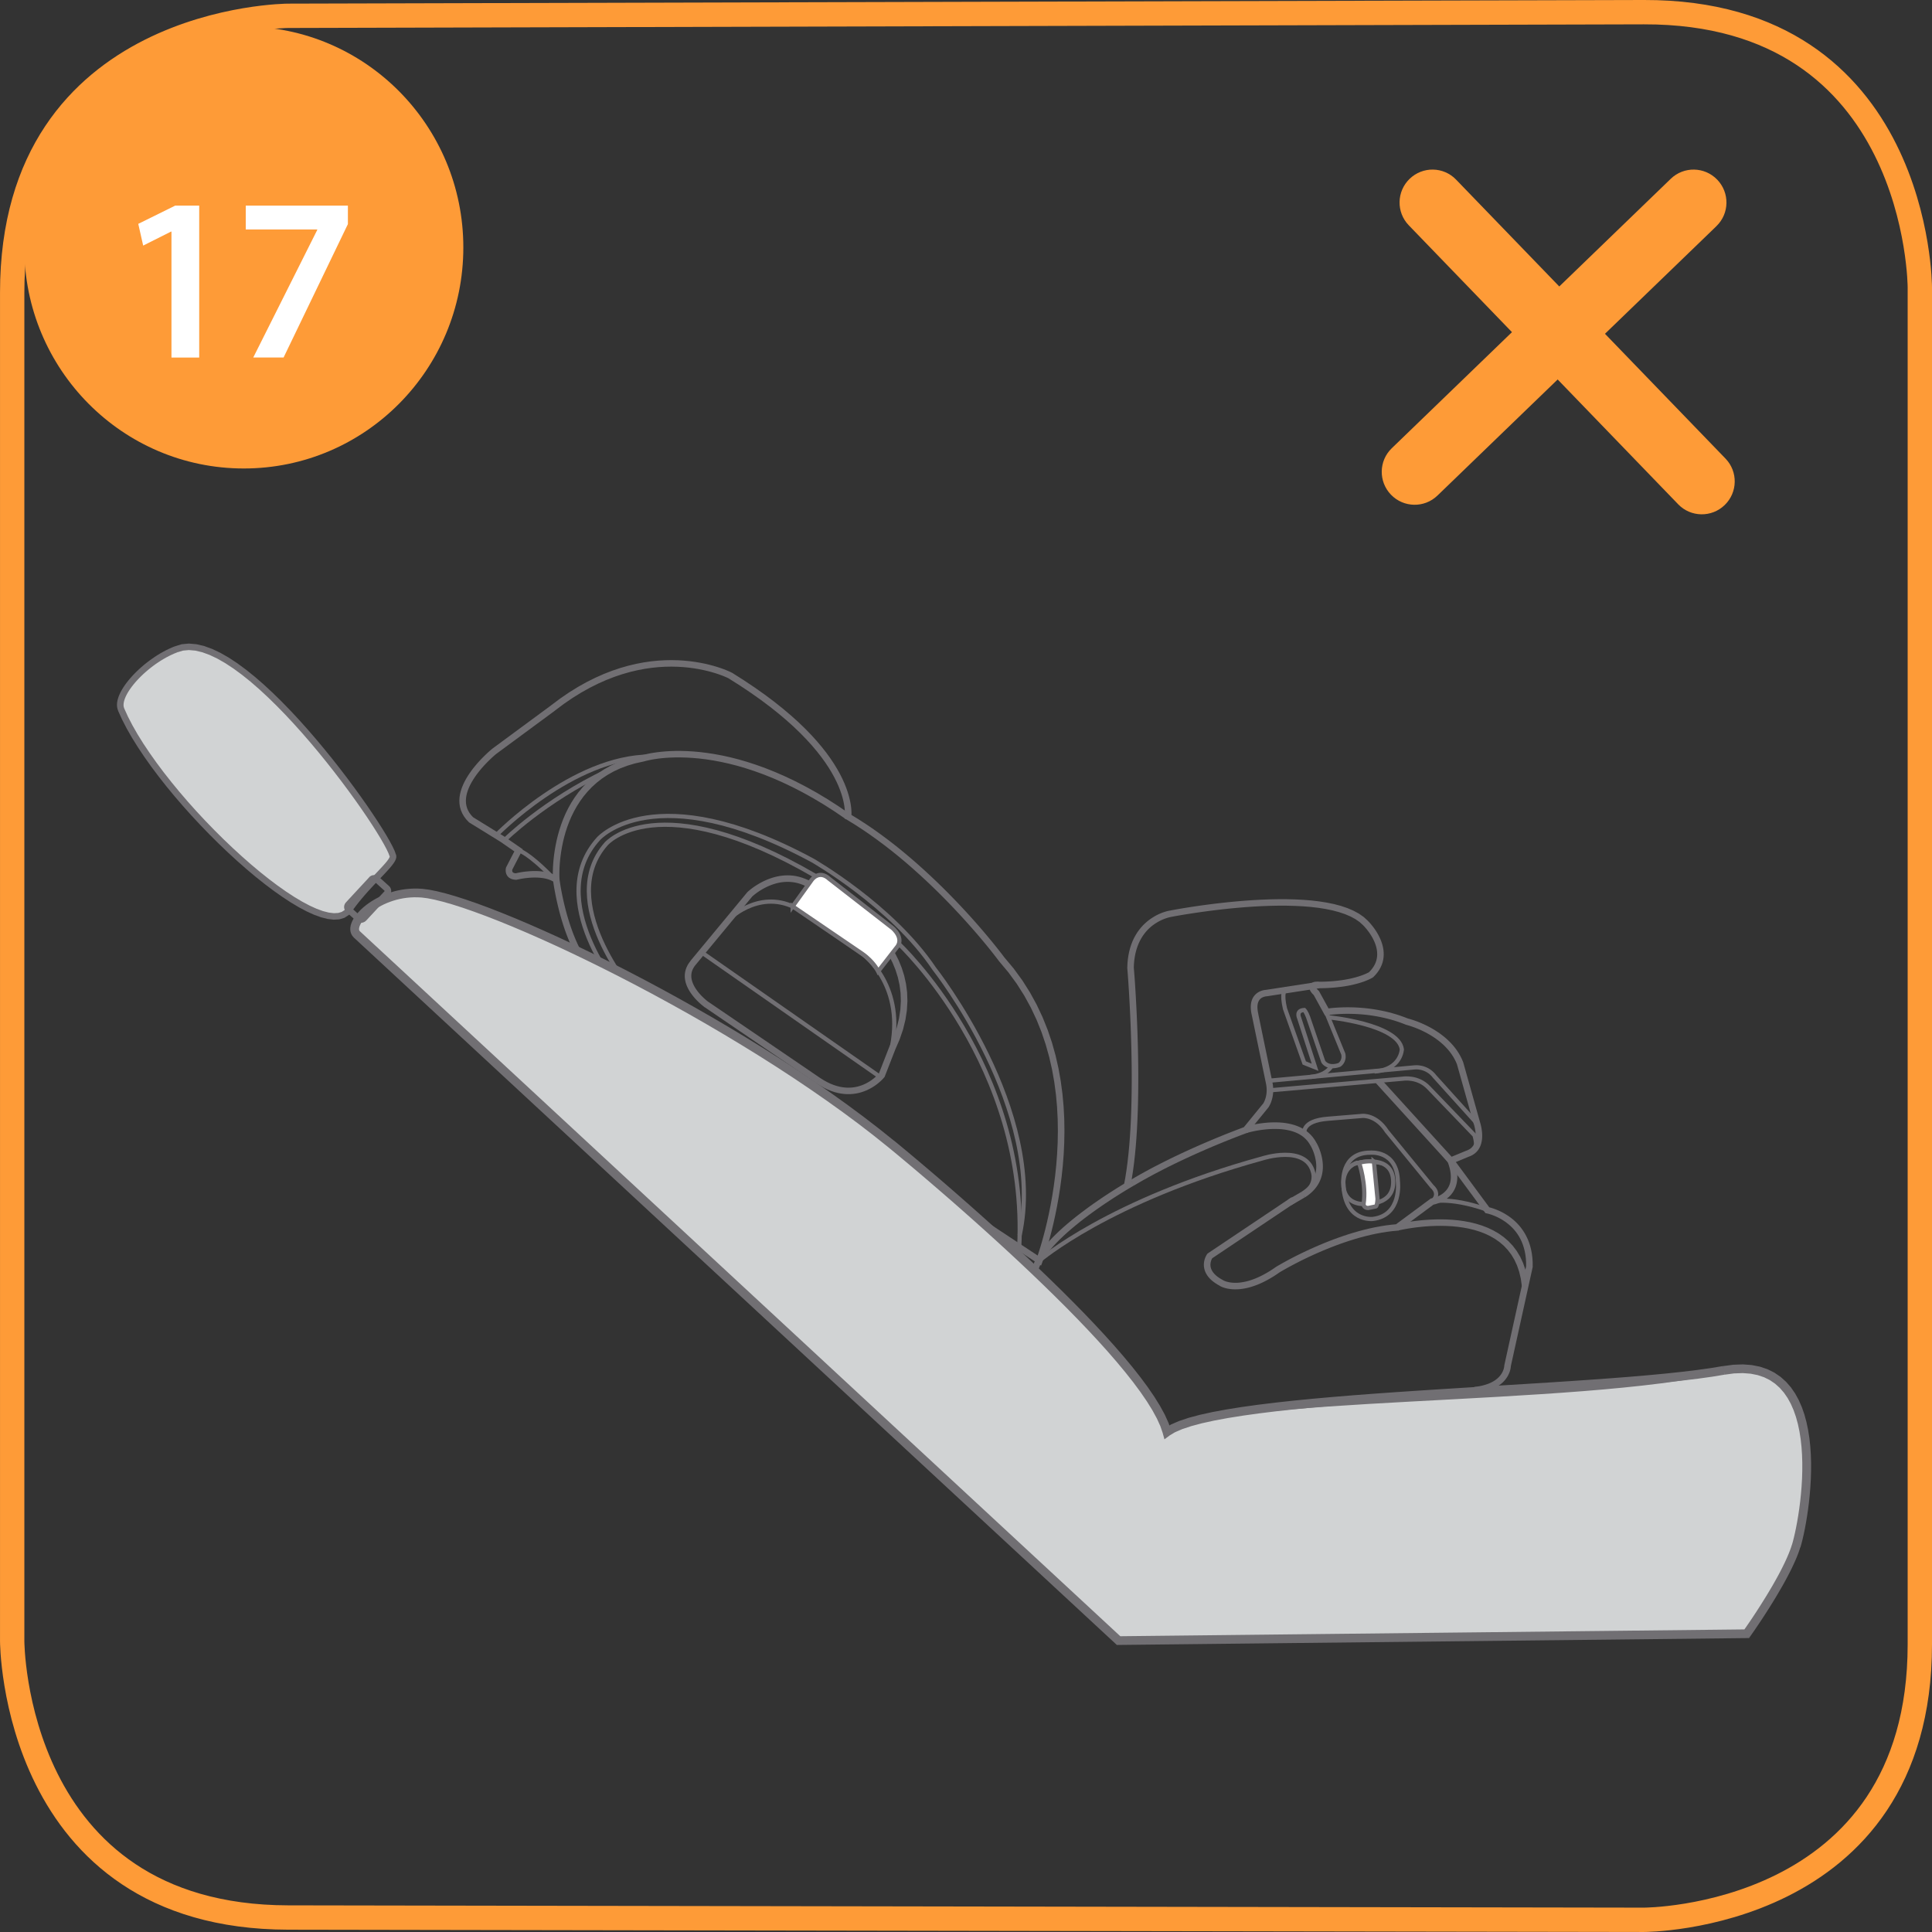 <?xml version="1.0" encoding="UTF-8"?>
<!DOCTYPE svg PUBLIC "-//W3C//DTD SVG 1.1//EN" "http://www.w3.org/Graphics/SVG/1.1/DTD/svg11.dtd">
<!-- Creator: CorelDRAW 2017 -->
<svg xmlns="http://www.w3.org/2000/svg" xml:space="preserve" width="35mm" height="35mm" version="1.1" style="shape-rendering:geometricPrecision; text-rendering:geometricPrecision; image-rendering:optimizeQuality; fill-rule:evenodd; clip-rule:evenodd"
viewBox="0 0 1003.29 1003.29"
 xmlns:xlink="http://www.w3.org/1999/xlink">
 <rect x="0" y="0" width="1003.29" height="1003.29" fill="#333333" stroke="none"/>
 <defs>
  <style type="text/css">
   <![CDATA[
    .str1 {stroke:#FE9B37;stroke-width:12.64;stroke-miterlimit:4}
    .str0 {stroke:#716F73;stroke-width:2.18;stroke-miterlimit:22.926}
    .fil1 {fill:none;fill-rule:nonzero}
    .fil3 {fill:#D1D3D4}
    .fil0 {fill:#716F73;fill-rule:nonzero}
    .fil2 {fill:white;fill-rule:nonzero}
    .fil4 {fill:#FE9B37;fill-rule:nonzero}
   ]]>
  </style>
 </defs>
 <g id="Слой_x0020_1">
  <g>
   <path class="fil0" d="M518.75 499.1l2.75 -1.99 -0.1 -0.13 4.99 5.95 4.48 6.13 3.98 6.28 3.51 6.41 3.06 6.5 2.64 6.58 2.24 6.63 1.86 6.66 1.51 6.66 1.18 6.64 0.88 6.6 0.6 6.53 0.34 6.44 0.1 6.33 -0.11 6.19 -0.29 6.03 -0.46 5.85 -0.6 5.64 -0.71 5.41 -0.81 5.15 -0.87 4.88 -0.92 4.58 -0.94 4.26 -0.94 3.91 -0.92 3.54 -0.87 3.14 -0.81 2.73 -0.71 2.29 -0.6 1.82 -0.46 1.34 -0.29 0.82 -0.11 0.3 -3.19 -1.18 0.09 -0.25 0.28 -0.79 0.44 -1.3 0.58 -1.78 0.7 -2.24 0.79 -2.68 0.86 -3.09 0.91 -3.49 0.93 -3.85 0.93 -4.19 0.91 -4.51 0.86 -4.81 0.79 -5.08 0.7 -5.33 0.58 -5.55 0.45 -5.76 0.29 -5.93 0.11 -6.08 -0.1 -6.21 -0.33 -6.32 -0.58 -6.4 -0.86 -6.46 -1.15 -6.5 -1.48 -6.5 -1.82 -6.5 -2.18 -6.46 -2.57 -6.4 -2.98 -6.32 -3.41 -6.22 -3.86 -6.09 -4.35 -5.95 -4.85 -5.78 -0.1 -0.13zm0.1 0.13l-0.06 -0.06 -0.05 -0.06 0.1 0.13zm-80.16 -75.4l3.36 0.54 -0.81 -1.72 4.19 2.55 4.13 2.66 4.06 2.76 3.99 2.85 3.91 2.92 3.83 2.98 3.74 3.04 3.66 3.07 3.56 3.09 3.46 3.1 3.36 3.1 3.25 3.08 3.14 3.06 3.02 3.02 2.9 2.97 2.77 2.9 2.64 2.82 2.51 2.73 2.36 2.63 2.22 2.52 2.07 2.39 1.91 2.25 1.75 2.09 1.59 1.93 1.42 1.75 1.25 1.56 1.07 1.36 0.89 1.14 0.7 0.91 0.5 0.67 0.31 0.41 0.11 0.15 -2.75 1.99 -0.09 -0.13 -0.3 -0.4 -0.49 -0.65 -0.69 -0.89 -0.87 -1.12 -1.05 -1.34 -1.23 -1.54 -1.4 -1.73 -1.57 -1.91 -1.74 -2.08 -1.89 -2.22 -2.05 -2.36 -2.2 -2.49 -2.34 -2.61 -2.48 -2.71 -2.61 -2.79 -2.75 -2.88 -2.87 -2.94 -2.99 -2.99 -3.11 -3.03 -3.22 -3.06 -3.33 -3.07 -3.42 -3.07 -3.52 -3.06 -3.61 -3.03 -3.7 -3 -3.78 -2.94 -3.86 -2.88 -3.92 -2.81 -3.99 -2.72 -4.05 -2.62 -4.11 -2.51 -0.81 -1.72zm0.81 1.72l-0.99 -0.59 0.19 -1.13 0.81 1.72zm-61.03 -73.25l1.61 -2.98 0.1 0.06 6.05 3.84 5.65 3.78 5.26 3.72 4.88 3.66 4.52 3.6 4.17 3.53 3.84 3.45 3.51 3.38 3.2 3.29 2.91 3.21 2.63 3.12 2.37 3.02 2.11 2.92 1.87 2.82 1.65 2.71 1.44 2.59 1.24 2.48 1.06 2.36 0.89 2.23 0.74 2.1 0.59 1.96 0.47 1.82 0.36 1.68 0.26 1.52 0.17 1.37 0.1 1.21 0.05 1.04 0 0.87 -0.03 0.7 -0.04 0.52 -0.03 0.33 -0.03 0.17 -3.36 -0.54 0 -0.01 0.02 -0.23 0.03 -0.41 0.02 -0.57 -0 -0.74 -0.04 -0.91 -0.09 -1.07 -0.15 -1.23 -0.23 -1.38 -0.32 -1.53 -0.43 -1.68 -0.55 -1.82 -0.69 -1.96 -0.83 -2.1 -1 -2.22 -1.18 -2.35 -1.37 -2.47 -1.58 -2.59 -1.8 -2.71 -2.04 -2.81 -2.29 -2.92 -2.55 -3.02 -2.83 -3.12 -3.12 -3.21 -3.43 -3.3 -3.76 -3.39 -4.09 -3.46 -4.44 -3.54 -4.81 -3.61 -5.19 -3.67 -5.58 -3.74 -5.99 -3.79 0.1 0.06zm1.61 -2.98l0.03 0.02 0.07 0.04 -0.1 -0.06zm-91.8 19.62l-2.04 -2.71 -0.04 0.03 4.71 -3.53 4.66 -3.18 4.6 -2.85 4.55 -2.54 4.48 -2.23 4.4 -1.95 4.32 -1.68 4.23 -1.42 4.14 -1.18 4.04 -0.96 3.93 -0.75 3.81 -0.55 3.69 -0.37 3.56 -0.21 3.43 -0.06 3.28 0.07 3.13 0.19 2.98 0.29 2.82 0.38 2.65 0.44 2.47 0.5 2.3 0.54 2.11 0.56 1.92 0.57 1.72 0.56 1.51 0.54 1.3 0.5 1.08 0.45 0.86 0.38 0.63 0.3 0.39 0.19 0.16 0.08 -1.61 2.98 -0.09 -0.04 -0.33 -0.17 -0.56 -0.26 -0.79 -0.35 -1.01 -0.42 -1.22 -0.47 -1.43 -0.51 -1.63 -0.53 -1.83 -0.54 -2.01 -0.54 -2.2 -0.51 -2.37 -0.48 -2.54 -0.43 -2.7 -0.36 -2.86 -0.28 -3.01 -0.18 -3.15 -0.07 -3.29 0.06 -3.42 0.2 -3.54 0.36 -3.67 0.53 -3.78 0.72 -3.88 0.92 -3.99 1.14 -4.08 1.37 -4.17 1.62 -4.26 1.89 -4.33 2.16 -4.41 2.46 -4.48 2.77 -4.54 3.1 -4.59 3.44 -0.04 0.03zm0.04 -0.03l-0.04 0.03 0 -0 0.04 -0.03zm-32.64 19.87l30.57 -22.54 2.04 2.71 -30.57 22.54 -2.09 -2.66 0.05 -0.04zm-0.05 0.04l0.04 -0.03 0.01 -0.01 -0.05 0.04zm-10.09 35.48l-1.8 2.86 -0.29 -0.22 -1.38 -1.48 -1.14 -1.54 -0.91 -1.59 -0.69 -1.63 -0.47 -1.66 -0.26 -1.67 -0.07 -1.67 0.1 -1.66 0.26 -1.65 0.4 -1.62 0.52 -1.6 0.63 -1.57 0.72 -1.53 0.8 -1.5 0.87 -1.46 0.92 -1.41 0.96 -1.36 0.99 -1.31 1.01 -1.26 1.01 -1.19 1 -1.13 0.98 -1.05 0.95 -0.98 0.9 -0.9 0.84 -0.81 0.77 -0.73 0.69 -0.62 0.59 -0.53 0.49 -0.42 0.37 -0.31 0.23 -0.19 0.09 -0.08 2.14 2.62 -0.06 0.05 -0.21 0.17 -0.34 0.28 -0.46 0.4 -0.56 0.5 -0.66 0.6 -0.73 0.69 -0.8 0.77 -0.86 0.86 -0.91 0.93 -0.93 1 -0.95 1.07 -0.96 1.13 -0.95 1.18 -0.93 1.23 -0.89 1.27 -0.85 1.3 -0.79 1.33 -0.73 1.35 -0.64 1.37 -0.55 1.37 -0.44 1.37 -0.34 1.37 -0.21 1.35 -0.08 1.34 0.05 1.31 0.2 1.29 0.35 1.27 0.52 1.25 0.71 1.24 0.91 1.22 1.13 1.21 -0.29 -0.22zm-1.8 2.86l-0.16 -0.1 -0.13 -0.12 0.29 0.22zm16.03 9.9l-16.03 -9.9 1.8 -2.86 16.03 9.9 0.07 0.05 -1.87 2.81zm1.8 -2.86l0.04 0.02 0.04 0.03 -0.07 -0.05zm6.75 8.77l-8.62 -5.96 1.95 -2.76 8.62 5.96 0.54 2.15 -2.49 0.61zm1.95 -2.76l1.22 0.84 -0.68 1.31 -0.54 -2.15zm-7.4 10.09l4.9 -9.47 3.03 1.54 -4.9 9.47 -3.16 -1.19 0.13 -0.34zm-0.13 0.34l0.05 -0.18 0.08 -0.16 -0.13 0.34zm4.84 2.92l0.87 3.26 -0.5 0.05 -0.51 -0.03 -0.49 -0.06 -0.48 -0.09 -0.44 -0.11 -0.42 -0.14 -0.4 -0.17 -0.37 -0.19 -0.35 -0.22 -0.32 -0.24 -0.28 -0.26 -0.25 -0.28 -0.22 -0.3 -0.19 -0.3 -0.16 -0.3 -0.13 -0.29 -0.11 -0.31 -0.08 -0.29 -0.06 -0.26 -0.05 -0.28 -0.03 -0.26 -0.01 -0.25 -0.01 -0.22 0 -0.22 0.01 -0.21 0.01 -0.17 0.02 -0.16 0.02 -0.18 0.02 -0.11 0.01 -0.08 0.03 -0.13 0.02 -0.08 0 -0.01 3.3 0.85 -0.01 0.02 0.01 -0.02 0.01 -0.03 -0.01 0.06 -0.01 0.07 -0.01 0.03 -0.01 0.08 -0.01 0.1 -0.01 0.08 0 0.09 0 0.11 0.01 0.09 0.01 0.09 0.02 0.09 0.02 0.11 0.03 0.09 0.02 0.07 0.04 0.09 0.04 0.07 0.04 0.07 0.05 0.06 0.06 0.06 0.07 0.06 0.08 0.06 0.09 0.06 0.12 0.06 0.15 0.06 0.18 0.06 0.21 0.06 0.24 0.05 0.28 0.03 0.33 0.02 -0.5 0.05zm0.87 3.26l-0.25 0.06 -0.25 -0.01 0.5 -0.05zm22.11 -0.22l-3.38 0.4 0.71 1.18 -0.6 -0.39 -0.64 -0.35 -0.67 -0.32 -0.7 -0.28 -0.73 -0.25 -0.75 -0.21 -0.77 -0.18 -0.79 -0.15 -0.81 -0.12 -0.81 -0.09 -0.81 -0.07 -0.82 -0.04 -0.82 -0.02 -0.81 0 -0.79 0.02 -0.78 0.03 -0.76 0.05 -0.74 0.06 -0.71 0.07 -0.68 0.08 -0.65 0.09 -0.61 0.09 -0.57 0.09 -0.52 0.09 -0.47 0.09 -0.42 0.09 -0.36 0.07 -0.3 0.07 -0.24 0.05 -0.17 0.04 -0.13 0.03 -0.01 0 -0.87 -3.26 0.07 -0.01 0.1 -0.03 0.21 -0.05 0.27 -0.06 0.34 -0.08 0.4 -0.08 0.45 -0.09 0.52 -0.1 0.56 -0.1 0.61 -0.1 0.66 -0.1 0.7 -0.09 0.73 -0.09 0.77 -0.07 0.8 -0.07 0.83 -0.05 0.85 -0.04 0.87 -0.02 0.89 0 0.9 0.02 0.91 0.05 0.92 0.08 0.93 0.11 0.93 0.14 0.92 0.17 0.92 0.21 0.91 0.26 0.9 0.3 0.88 0.35 0.86 0.41 0.83 0.46 0.81 0.52 0.71 1.18zm-0.71 -1.18l0.62 0.43 0.09 0.75 -0.71 -1.18zm22.79 52.24l-1.69 2.93 -0.19 -0.12 -1.77 -1.44 -1.68 -1.57 -1.59 -1.69 -1.5 -1.8 -1.42 -1.89 -1.34 -1.98 -1.27 -2.05 -1.19 -2.11 -1.12 -2.16 -1.05 -2.2 -0.99 -2.22 -0.92 -2.23 -0.86 -2.24 -0.8 -2.23 -0.74 -2.21 -0.68 -2.18 -0.63 -2.14 -0.57 -2.08 -0.52 -2.02 -0.47 -1.94 -0.43 -1.85 -0.38 -1.75 -0.34 -1.64 -0.29 -1.52 -0.26 -1.38 -0.21 -1.24 -0.18 -1.08 -0.14 -0.91 -0.11 -0.73 -0.07 -0.54 -0.04 -0.33 -0.02 -0.13 3.38 -0.4 0.01 0.09 0.04 0.32 0.07 0.52 0.11 0.71 0.13 0.89 0.17 1.05 0.21 1.21 0.25 1.35 0.29 1.48 0.33 1.61 0.37 1.71 0.42 1.81 0.46 1.89 0.51 1.97 0.56 2.03 0.61 2.08 0.67 2.12 0.72 2.15 0.77 2.16 0.83 2.16 0.89 2.15 0.95 2.14 1.01 2.1 1.07 2.06 1.13 2 1.2 1.93 1.26 1.85 1.32 1.76 1.38 1.66 1.45 1.54 1.52 1.42 1.58 1.28 -0.19 -0.12zm-1.69 2.93l-0.09 -0.05 -0.1 -0.07 0.19 0.12zm11.74 6.62l-11.74 -6.62 1.69 -2.93 11.74 6.62 -1.58 2.98 -0.1 -0.05zm0.1 0.05l-0.04 -0.02 -0.06 -0.03 0.1 0.05zm7.13 -3.14l-1.89 2.8 2.49 -0.7 -0.21 0.39 -0.25 0.35 -0.29 0.32 -0.33 0.27 -0.34 0.22 -0.35 0.17 -0.34 0.13 -0.36 0.1 -0.34 0.06 -0.34 0.04 -0.34 0.02 -0.32 -0 -0.32 -0.02 -0.31 -0.03 -0.28 -0.04 -0.29 -0.05 -0.29 -0.06 -0.27 -0.07 -0.25 -0.07 -0.24 -0.07 -0.24 -0.07 -0.23 -0.08 -0.21 -0.07 -0.19 -0.07 -0.17 -0.06 -0.16 -0.07 -0.13 -0.05 -0.13 -0.05 -0.09 -0.04 -0.05 -0.02 -0.07 -0.03 -0.02 -0.01 1.48 -3.04 0 0 0 0 0.07 0.03 0.07 0.03 0.07 0.03 0.1 0.04 0.11 0.04 0.13 0.05 0.15 0.05 0.15 0.05 0.15 0.05 0.17 0.05 0.18 0.05 0.18 0.05 0.17 0.04 0.17 0.03 0.18 0.03 0.18 0.02 0.16 0.02 0.15 0.01 0.14 0 0.11 -0.01 0.11 -0.01 0.09 -0.02 0.06 -0.01 0.05 -0.02 0.02 -0.01 0.01 -0.01 -0.01 0.01 -0 0 0.01 -0.01 0.01 -0.02 2.49 -0.7zm-2.49 0.7l0.83 -1.79 1.66 1.1 -2.49 0.7zm211.41 141.21l-210.8 -139.1 1.89 -2.8 210.8 139.1 0.65 1.99 -2.54 0.81zm2.54 -0.81l-0.75 2 -1.79 -1.18 2.54 -0.81z"/>
  </g>
  <g>
   <path class="fil1 str0" d="M261.81 436.44c0,0 20.68,-20.6 53.58,-36.14"/>
  </g>
  <g>
   <path class="fil1 str0" d="M269.28 441.6c0,0 4.58,0.67 17.74,14.16"/>
  </g>
  <g>
   <path class="fil0" d="M333.21 392.24l1.09 3.19 -0.23 0.06 -4.3 0.95 -4 1.19 -3.71 1.4 -3.44 1.61 -3.17 1.79 -2.93 1.95 -2.68 2.1 -2.46 2.23 -2.24 2.35 -2.04 2.44 -1.84 2.53 -1.66 2.59 -1.48 2.64 -1.32 2.67 -1.16 2.68 -1.01 2.68 -0.87 2.65 -0.74 2.61 -0.62 2.55 -0.51 2.48 -0.42 2.38 -0.33 2.27 -0.25 2.14 -0.18 1.99 -0.12 1.82 -0.07 1.63 -0.03 1.43 -0 1.2 0.01 0.97 0.02 0.7 0.02 0.43 0.01 0.12 -3.4 0.24 -0.01 -0.19 -0.03 -0.47 -0.02 -0.76 -0.01 -1.02 0 -1.27 0.03 -1.5 0.07 -1.7 0.13 -1.9 0.19 -2.07 0.26 -2.22 0.34 -2.37 0.44 -2.49 0.54 -2.59 0.65 -2.67 0.78 -2.74 0.91 -2.79 1.06 -2.82 1.22 -2.84 1.39 -2.82 1.57 -2.8 1.77 -2.76 1.97 -2.7 2.18 -2.61 2.41 -2.51 2.64 -2.39 2.88 -2.25 3.14 -2.09 3.4 -1.91 3.67 -1.71 3.95 -1.5 4.24 -1.26 4.53 -1.01 -0.23 0.06zm1.09 3.19l-0.12 0.04 -0.11 0.02 0.23 -0.06zm107.07 27.3l-1.98 2.75 -5.84 -3.99 -5.72 -3.66 -5.59 -3.34 -5.46 -3.03 -5.32 -2.74 -5.18 -2.47 -5.03 -2.2 -4.88 -1.95 -4.74 -1.71 -4.58 -1.49 -4.41 -1.28 -4.25 -1.08 -4.08 -0.9 -3.91 -0.73 -3.73 -0.58 -3.55 -0.43 -3.37 -0.3 -3.18 -0.19 -2.98 -0.08 -2.79 0 -2.58 0.08 -2.38 0.14 -2.17 0.19 -1.95 0.23 -1.74 0.25 -1.51 0.26 -1.29 0.26 -1.06 0.23 -0.83 0.2 -0.58 0.16 -0.34 0.1 -0.08 0.03 -1.09 -3.19 0.17 -0.05 0.41 -0.12 0.66 -0.18 0.9 -0.22 1.14 -0.26 1.37 -0.27 1.6 -0.27 1.83 -0.26 2.05 -0.24 2.26 -0.2 2.48 -0.15 2.69 -0.09 2.89 -0 3.09 0.09 3.28 0.19 3.47 0.31 3.66 0.45 3.84 0.59 4.02 0.75 4.19 0.92 4.36 1.11 4.52 1.31 4.68 1.53 4.84 1.75 4.99 1.99 5.14 2.25 5.28 2.51 5.41 2.79 5.55 3.08 5.68 3.39 5.8 3.72 5.92 4.05z"/>
  </g>
  <g>
   <path class="fil0" d="M390.73 465.44l-29.51 35.63 -2.63 -2.14 29.51 -35.63 0.13 -0.14 2.5 2.28zm-2.63 -2.14l0.07 -0.08 0.06 -0.06 -0.13 0.14zm31.35 -6.37l-1.3 3.12 -0.09 -0.04 -1.35 -0.59 -1.33 -0.48 -1.32 -0.38 -1.3 -0.28 -1.28 -0.19 -1.27 -0.11 -1.24 -0.04 -1.22 0.04 -1.2 0.1 -1.18 0.16 -1.14 0.22 -1.12 0.27 -1.09 0.32 -1.05 0.35 -1.02 0.39 -0.98 0.41 -0.94 0.44 -0.89 0.45 -0.85 0.46 -0.8 0.46 -0.75 0.46 -0.7 0.45 -0.64 0.44 -0.58 0.42 -0.52 0.39 -0.45 0.36 -0.39 0.31 -0.32 0.27 -0.25 0.22 -0.17 0.15 -0.11 0.1 -0.02 0.02 -2.37 -2.42 0.06 -0.06 0.13 -0.12 0.22 -0.19 0.29 -0.25 0.36 -0.31 0.44 -0.35 0.5 -0.39 0.57 -0.43 0.64 -0.46 0.71 -0.48 0.76 -0.5 0.83 -0.51 0.88 -0.51 0.94 -0.51 0.99 -0.5 1.05 -0.49 1.09 -0.46 1.14 -0.43 1.19 -0.4 1.23 -0.36 1.27 -0.31 1.32 -0.25 1.35 -0.19 1.38 -0.12 1.42 -0.04 1.45 0.04 1.47 0.13 1.5 0.23 1.52 0.34 1.53 0.45 1.55 0.56 1.55 0.68 -0.09 -0.04zm-1.3 3.12l-0.05 -0.02 -0.04 -0.02 0.09 0.04zm46.73 85.07l-3.18 -1.22 0.05 -0.12 2.23 -5.12 1.69 -4.95 1.18 -4.78 0.7 -4.61 0.26 -4.44 -0.15 -4.28 -0.53 -4.12 -0.88 -3.96 -1.2 -3.81 -1.49 -3.65 -1.75 -3.5 -1.99 -3.35 -2.19 -3.19 -2.37 -3.04 -2.51 -2.89 -2.63 -2.73 -2.71 -2.57 -2.76 -2.41 -2.78 -2.25 -2.77 -2.08 -2.73 -1.92 -2.66 -1.76 -2.55 -1.59 -2.41 -1.42 -2.25 -1.26 -2.04 -1.09 -1.81 -0.92 -1.55 -0.76 -1.26 -0.58 -0.93 -0.42 -0.57 -0.25 -0.18 -0.07 1.3 -3.12 0.23 0.1 0.61 0.26 0.98 0.44 1.3 0.61 1.6 0.78 1.87 0.95 2.11 1.13 2.3 1.29 2.49 1.46 2.62 1.64 2.73 1.81 2.81 1.98 2.86 2.15 2.88 2.32 2.86 2.5 2.81 2.67 2.74 2.84 2.63 3.02 2.49 3.19 2.31 3.37 2.11 3.55 1.87 3.72 1.59 3.9 1.29 4.08 0.94 4.25 0.57 4.42 0.16 4.59 -0.28 4.75 -0.75 4.91 -1.25 5.06 -1.78 5.21 -2.34 5.37 0.05 -0.12zm-3.18 -1.22l0.03 -0.07 0.02 -0.05 -0.05 0.12zm-5.42 13.9l5.42 -13.9 3.18 1.22 -5.42 13.9 -0.25 0.43 -2.93 -1.65zm3.18 1.22l-0.09 0.23 -0.16 0.2 0.25 -0.43zm-35.34 3.64l1.93 -2.78 -0.01 -0.01 1.77 1.11 1.72 0.95 1.67 0.8 1.62 0.65 1.57 0.52 1.52 0.4 1.46 0.28 1.42 0.17 1.36 0.08 1.31 -0.02 1.26 -0.09 1.22 -0.17 1.17 -0.24 1.11 -0.3 1.07 -0.35 1.02 -0.39 0.96 -0.43 0.91 -0.46 0.85 -0.48 0.8 -0.5 0.74 -0.5 0.68 -0.5 0.62 -0.49 0.56 -0.47 0.5 -0.44 0.43 -0.4 0.37 -0.36 0.3 -0.32 0.23 -0.25 0.15 -0.18 0.1 -0.12 0.01 -0.01 2.68 2.08 -0.07 0.08 -0.12 0.15 -0.21 0.24 -0.28 0.31 -0.35 0.36 -0.43 0.43 -0.5 0.47 -0.57 0.5 -0.64 0.54 -0.71 0.56 -0.78 0.57 -0.85 0.57 -0.91 0.56 -0.99 0.55 -1.05 0.53 -1.12 0.5 -1.18 0.46 -1.24 0.41 -1.31 0.35 -1.37 0.28 -1.43 0.2 -1.48 0.11 -1.54 0.02 -1.59 -0.09 -1.64 -0.2 -1.69 -0.32 -1.74 -0.45 -1.77 -0.59 -1.82 -0.73 -1.85 -0.89 -1.89 -1.05 -1.93 -1.21 -0.01 -0.01zm0.01 0.01l-0.01 -0.01 -0.06 -0.04 0.08 0.05zm-56.18 -42.35l58.09 39.56 -1.93 2.78 -58.09 -39.56 -0.03 -0.02 1.96 -2.76zm-1.93 2.78l-0.03 -0.02 0.09 0.06 -0.06 -0.04zm-7.44 -24.18l2.63 2.14 0 0 -0.65 0.87 -0.52 0.85 -0.41 0.84 -0.3 0.82 -0.2 0.81 -0.11 0.81 -0.03 0.8 0.04 0.8 0.12 0.8 0.19 0.8 0.25 0.79 0.31 0.79 0.36 0.78 0.4 0.76 0.45 0.75 0.48 0.73 0.51 0.7 0.53 0.68 0.54 0.65 0.54 0.61 0.54 0.58 0.54 0.54 0.52 0.5 0.5 0.46 0.46 0.41 0.42 0.36 0.38 0.31 0.32 0.26 0.26 0.2 0.2 0.15 0.11 0.09 0.02 0.01 -1.98 2.74 -0.07 -0.05 -0.14 -0.11 -0.22 -0.17 -0.3 -0.23 -0.36 -0.29 -0.41 -0.34 -0.47 -0.4 -0.51 -0.45 -0.55 -0.5 -0.57 -0.55 -0.59 -0.6 -0.61 -0.64 -0.61 -0.69 -0.61 -0.73 -0.6 -0.77 -0.59 -0.81 -0.56 -0.85 -0.53 -0.89 -0.49 -0.92 -0.44 -0.95 -0.39 -0.99 -0.32 -1.02 -0.24 -1.05 -0.16 -1.08 -0.06 -1.11 0.04 -1.13 0.17 -1.14 0.29 -1.15 0.42 -1.15 0.55 -1.14 0.7 -1.13 0.84 -1.11 0 0z"/>
  </g>
  <g>
   <path class="fil1 str0" d="M379.03 476.92c0,0 17.35,-17.01 37.49,-3.5l31.89 22.35c0,0 22.44,16.63 14.16,50.63"/>
  </g>
  <g>
   <line class="fil1 str0" x1="364.39" y1="494.59" x2="457.19" y2= "559.34" />
  </g>
  <path class="fil2" d="M411.62 470.69l9.92 -13.79c0,0 3.78,-5.46 9.17,-0.44l32.74 25.45c0,0 6.59,5.35 2,10.39l-9.41 12.12c0,0 -2.31,-4.94 -8.26,-9.11l-36.16 -24.63z"/>
  <g>
   <path class="fil1 str0" d="M411.62 470.69l9.92 -13.79c0,0 3.78,-5.46 9.17,-0.44l32.74 25.45c0,0 6.59,5.35 2,10.39l-9.41 12.12c0,0 -2.31,-4.94 -8.26,-9.11l-36.16 -24.63z"/>
  </g>
  <g>
   <path class="fil1 str0" d="M328.98 515.54c0,0 -40.75,-47.37 -14.18,-77.33 0,0 26.71,-31.07 108.77,16.73"/>
  </g>
  <g>
   <path class="fil1 str0" d="M466.77 490.15c0,0 67.5,63.1 62.51,157.57"/>
  </g>
  <g>
   <path class="fil1 str0" d="M322.6 515.22c0,0 -40.71,-47.95 -11.76,-79.72 0,0 29.16,-32.91 111.06,11.28 0,0 41.22,23.43 63.24,56.26 0,0 58.5,73.86 44.36,138.5"/>
  </g>
  <g>
   <path class="fil1 str0" d="M257.64 433.77c0,0 39.68,-40.85 80.13,-40.89"/>
  </g>
  <g>
   <path class="fil3" d="M606.03 743.65c27.39,-20.27 214.14,-14.16 289.08,-32 56.57,-13.46 42.78,74.29 37.65,91.17 -5.14,16.89 -25.68,45.58 -25.68,45.58l-326.21 3.56 -395.59 -366.74c-5.73,-5.32 11.03,-23.33 33.82,-21.39 32.61,2.78 163.68,64.68 243.76,130.29 18.42,15.11 132.23,110.04 143.17,149.52z"/>
   <path id="1" class="fil1 str0" d="M606.03 743.65c27.39,-20.27 214.14,-14.16 289.08,-32 56.57,-13.46 42.78,74.29 37.65,91.17 -5.14,16.89 -25.68,45.58 -25.68,45.58l-326.21 3.56 -395.59 -366.74c-5.73,-5.32 11.03,-23.33 33.82,-21.39 32.61,2.78 163.68,64.68 243.76,130.29 18.42,15.11 132.23,110.04 143.17,149.52z"/>
  </g>
  <g>
   <path class="fil0" d="M894.7 709.42l0.82 4.45 0 0 -6.56 1.08 -7.26 1.01 -7.91 0.95 -8.5 0.9 -9.05 0.85 -9.53 0.81 -9.97 0.78 -10.35 0.75 -10.67 0.73 -10.94 0.71 -11.16 0.7 -11.32 0.7 -11.43 0.7 -11.48 0.7 -11.48 0.72 -11.42 0.74 -11.31 0.76 -11.14 0.79 -10.92 0.83 -10.63 0.87 -10.3 0.92 -9.91 0.97 -9.47 1.03 -8.96 1.1 -8.4 1.17 -7.79 1.24 -7.11 1.32 -6.38 1.4 -5.58 1.49 -4.71 1.57 -3.76 1.63 -2.73 1.64 -2.73 -3.62 3.38 -2.04 4.22 -1.83 5.03 -1.68 5.81 -1.55 6.55 -1.44 7.24 -1.34 7.89 -1.26 8.49 -1.18 9.03 -1.11 9.52 -1.04 9.96 -0.98 10.33 -0.92 10.67 -0.88 10.94 -0.83 11.15 -0.79 11.32 -0.76 11.43 -0.74 11.48 -0.72 11.48 -0.71 11.43 -0.7 11.32 -0.69 11.15 -0.7 10.93 -0.71 10.65 -0.73 10.33 -0.75 9.94 -0.77 9.5 -0.81 9 -0.85 8.44 -0.9 7.83 -0.94 7.16 -1 6.44 -1.06 0 0zm40.25 94.05l-4.37 -1.3 0 0 0.48 -1.71 0.53 -2.09 0.56 -2.43 0.57 -2.74 0.57 -3.03 0.55 -3.27 0.52 -3.49 0.47 -3.67 0.4 -3.83 0.33 -3.96 0.24 -4.04 0.12 -4.11 0.01 -4.15 -0.13 -4.15 -0.28 -4.12 -0.44 -4.06 -0.62 -3.96 -0.81 -3.85 -1.01 -3.69 -1.22 -3.5 -1.44 -3.29 -1.67 -3.04 -1.91 -2.77 -2.16 -2.48 -2.41 -2.17 -2.69 -1.84 -3 -1.5 -3.33 -1.13 -3.7 -0.74 -4.1 -0.31 -4.51 0.16 -4.95 0.67 -0.82 -4.45 5.37 -0.72 4.99 -0.18 4.63 0.35 4.27 0.85 3.92 1.33 3.56 1.78 3.2 2.19 2.85 2.56 2.51 2.88 2.18 3.17 1.88 3.42 1.59 3.63 1.33 3.81 1.08 3.97 0.86 4.09 0.66 4.18 0.46 4.25 0.29 4.29 0.14 4.3 -0.01 4.29 -0.13 4.24 -0.24 4.17 -0.33 4.06 -0.41 3.93 -0.48 3.77 -0.53 3.58 -0.56 3.36 -0.58 3.11 -0.59 2.83 -0.58 2.53 -0.56 2.2 -0.52 1.85 0 0zm-27.84 47.19l-0.05 -4.52 -1.84 0.95 0.05 -0.08 0.17 -0.24 0.27 -0.39 0.38 -0.54 0.48 -0.68 0.55 -0.8 0.64 -0.93 0.72 -1.05 0.78 -1.15 0.84 -1.25 0.89 -1.35 0.94 -1.43 0.98 -1.51 1.02 -1.59 1.04 -1.65 1.07 -1.7 1.08 -1.75 1.09 -1.79 1.09 -1.83 1.09 -1.85 1.07 -1.87 1.05 -1.88 1.03 -1.88 0.99 -1.88 0.96 -1.86 0.91 -1.84 0.86 -1.82 0.8 -1.78 0.74 -1.73 0.66 -1.68 0.59 -1.61 0.5 -1.54 4.37 1.3 -0.55 1.7 -0.63 1.75 -0.71 1.79 -0.78 1.83 -0.84 1.86 -0.89 1.89 -0.95 1.91 -0.99 1.92 -1.02 1.93 -1.05 1.93 -1.08 1.92 -1.1 1.9 -1.1 1.89 -1.11 1.85 -1.1 1.82 -1.1 1.78 -1.08 1.73 -1.06 1.67 -1.03 1.6 -0.99 1.53 -0.95 1.45 -0.91 1.36 -0.85 1.27 -0.79 1.17 -0.72 1.06 -0.64 0.94 -0.57 0.82 -0.48 0.68 -0.38 0.55 -0.29 0.4 -0.17 0.25 -0.07 0.09 -1.84 0.95zm1.84 -0.95l-0.67 0.94 -1.16 0.01 1.84 -0.95zm-328.1 -0.01l326.21 -3.56 0.05 4.52 -326.21 3.56 -1.59 -0.61 1.54 -3.91zm0.05 4.52l-0.92 0.01 -0.67 -0.62 1.59 0.61zm-394.06 -370.66l395.59 366.74 -3.12 3.3 -395.59 -366.74 0 0 3.12 -3.3zm32.46 -21.99l-0.39 4.51 0 0 -2 -0.11 -1.96 -0.01 -1.92 0.09 -1.88 0.18 -1.83 0.27 -1.79 0.35 -1.74 0.42 -1.68 0.5 -1.63 0.56 -1.57 0.62 -1.51 0.67 -1.44 0.72 -1.37 0.76 -1.3 0.8 -1.22 0.83 -1.15 0.85 -1.06 0.86 -0.98 0.88 -0.88 0.87 -0.79 0.87 -0.69 0.86 -0.6 0.83 -0.5 0.8 -0.39 0.75 -0.29 0.7 -0.18 0.62 -0.09 0.53 -0.01 0.44 0.04 0.34 0.08 0.25 0.11 0.2 0.17 0.19 -3.12 3.3 -0.77 -0.88 -0.57 -1 -0.36 -1.08 -0.15 -1.11 0.03 -1.11 0.19 -1.1 0.33 -1.09 0.44 -1.08 0.56 -1.08 0.66 -1.07 0.76 -1.07 0.87 -1.06 0.95 -1.05 1.05 -1.04 1.14 -1.02 1.23 -1 1.31 -0.97 1.39 -0.94 1.47 -0.9 1.55 -0.86 1.62 -0.81 1.69 -0.75 1.76 -0.7 1.83 -0.63 1.89 -0.56 1.95 -0.48 2 -0.39 2.06 -0.3 2.11 -0.2 2.16 -0.1 2.2 0.01 2.24 0.13 0 0zm245.02 130.8l-2.91 3.49 0 0 -7.62 -6.11 -7.89 -6.08 -8.14 -6.04 -8.36 -5.99 -8.55 -5.93 -8.71 -5.86 -8.85 -5.78 -8.95 -5.68 -9.04 -5.58 -9.09 -5.48 -9.11 -5.35 -9.11 -5.22 -9.08 -5.07 -9.02 -4.92 -8.94 -4.76 -8.83 -4.58 -8.69 -4.4 -8.53 -4.21 -8.33 -4 -8.11 -3.79 -7.86 -3.56 -7.58 -3.33 -7.27 -3.08 -6.94 -2.83 -6.58 -2.56 -6.19 -2.28 -5.76 -2 -5.32 -1.7 -4.84 -1.39 -4.32 -1.07 -3.76 -0.75 -3.16 -0.41 0.39 -4.51 3.53 0.46 4.02 0.79 4.51 1.12 4.98 1.43 5.43 1.73 5.86 2.03 6.27 2.31 6.65 2.59 7 2.85 7.33 3.11 7.63 3.35 7.9 3.58 8.15 3.81 8.37 4.02 8.57 4.23 8.73 4.42 8.87 4.61 8.98 4.78 9.06 4.94 9.12 5.1 9.16 5.24 9.15 5.38 9.13 5.5 9.08 5.61 9 5.72 8.89 5.81 8.77 5.9 8.6 5.97 8.41 6.04 8.2 6.09 7.96 6.13 7.69 6.17 0 0zm140.34 149.46l2.73 3.62 -3.57 -1.21 -1.24 -3.63 -1.81 -3.98 -2.35 -4.31 -2.85 -4.59 -3.32 -4.84 -3.74 -5.05 -4.14 -5.24 -4.49 -5.4 -4.8 -5.53 -5.09 -5.64 -5.33 -5.72 -5.54 -5.78 -5.7 -5.81 -5.84 -5.81 -5.93 -5.79 -5.99 -5.75 -6.01 -5.68 -6 -5.58 -5.95 -5.46 -5.87 -5.32 -5.74 -5.15 -5.58 -4.95 -5.39 -4.74 -5.16 -4.49 -4.89 -4.22 -4.58 -3.93 -4.24 -3.61 -3.87 -3.26 -3.45 -2.89 -3 -2.51 -2.52 -2.08 -2 -1.64 2.91 -3.49 2.01 1.65 2.53 2.1 3.02 2.51 3.46 2.9 3.88 3.28 4.25 3.61 4.6 3.94 4.9 4.23 5.17 4.51 5.4 4.75 5.6 4.97 5.76 5.17 5.89 5.33 5.97 5.48 6.03 5.6 6.04 5.7 6.02 5.78 5.96 5.82 5.87 5.85 5.74 5.84 5.58 5.82 5.37 5.77 5.14 5.7 4.87 5.6 4.56 5.48 4.21 5.34 3.84 5.18 3.42 4.99 2.97 4.78 2.49 4.56 1.96 4.33 1.4 4.09 -3.57 -1.21zm2.73 3.62l-2.69 1.99 -0.89 -3.2 3.57 1.21z"/>
  </g>
  <g>
   <path class="fil3" d="M181.49 472.09c-13.51,22.19 -99.16,-57.37 -118.61,-103.7 -3.42,-7.73 12.68,-25.19 28.57,-31.21 32.84,-14.14 107.84,91.84 112.45,106.82 2.23,3.06 -12.01,13.44 -22.41,28.09z"/>
   <path id="1" class="fil1 str0" d="M181.49 472.09c-13.51,22.19 -99.16,-57.37 -118.61,-103.7 -3.42,-7.73 12.68,-25.19 28.57,-31.21 32.84,-14.14 107.84,91.84 112.45,106.82 2.23,3.06 -12.01,13.44 -22.41,28.09z"/>
  </g>
  <g>
   <path class="fil0" d="M61.32 369.07l3.12 -1.35 0.01 0.03 1.98 4.36 2.34 4.53 2.68 4.69 3 4.82 3.29 4.92 3.54 5 3.78 5.05 4 5.08 4.18 5.08 4.34 5.05 4.47 5 4.59 4.92 4.67 4.82 4.73 4.7 4.76 4.54 4.77 4.37 4.74 4.17 4.7 3.94 4.63 3.69 4.53 3.41 4.41 3.11 4.25 2.78 4.07 2.43 3.86 2.05 3.62 1.65 3.34 1.22 3.02 0.77 2.65 0.32 2.24 -0.12 1.82 -0.54 1.44 -0.93 1.16 -1.41 2.91 1.74 -1.79 2.16 -2.3 1.5 -2.67 0.8 -2.94 0.17 -3.17 -0.38 -3.4 -0.87 -3.62 -1.32 -3.83 -1.74 -4.03 -2.14 -4.2 -2.51 -4.36 -2.86 -4.5 -3.17 -4.61 -3.47 -4.7 -3.74 -4.76 -3.99 -4.8 -4.22 -4.82 -4.41 -4.81 -4.59 -4.77 -4.74 -4.72 -4.87 -4.63 -4.97 -4.52 -5.05 -4.39 -5.1 -4.23 -5.13 -4.04 -5.14 -3.84 -5.12 -3.6 -5.08 -3.34 -5.01 -3.06 -4.92 -2.75 -4.81 -2.41 -4.68 -2.05 -4.52 0.01 0.03zm3.12 -1.35l0.01 0.03 -0.02 -0.05 0.01 0.03zm26.33 -32.08l1.36 3.09 -0.07 0.03 -1.43 0.57 -1.43 0.64 -1.43 0.69 -1.42 0.75 -1.41 0.8 -1.4 0.85 -1.38 0.89 -1.36 0.93 -1.33 0.97 -1.3 1 -1.27 1.03 -1.23 1.05 -1.19 1.07 -1.14 1.08 -1.1 1.1 -1.04 1.1 -0.98 1.11 -0.92 1.1 -0.86 1.1 -0.79 1.08 -0.72 1.07 -0.64 1.05 -0.56 1.02 -0.48 0.99 -0.39 0.95 -0.31 0.9 -0.22 0.85 -0.13 0.79 -0.05 0.72 0.03 0.64 0.11 0.57 0.18 0.51 -3.12 1.35 -0.35 -0.99 -0.2 -1.04 -0.06 -1.07 0.07 -1.08 0.18 -1.1 0.29 -1.11 0.38 -1.12 0.48 -1.14 0.56 -1.15 0.64 -1.16 0.72 -1.18 0.8 -1.18 0.86 -1.18 0.93 -1.19 0.99 -1.18 1.05 -1.18 1.11 -1.17 1.16 -1.16 1.21 -1.15 1.26 -1.13 1.3 -1.11 1.34 -1.08 1.38 -1.05 1.41 -1.02 1.43 -0.99 1.46 -0.95 1.48 -0.9 1.5 -0.85 1.52 -0.8 1.53 -0.75 1.54 -0.69 1.55 -0.62 -0.07 0.03zm1.36 3.09l-0.03 0.01 -0.04 0.02 0.07 -0.03zm113.15 104.29l-2.76 1.97 -0.25 -0.5 -0.57 -1.49 -0.98 -2.07 -1.37 -2.56 -1.72 -2.99 -2.06 -3.38 -2.37 -3.73 -2.66 -4.03 -2.93 -4.29 -3.18 -4.52 -3.41 -4.7 -3.61 -4.85 -3.8 -4.96 -3.96 -5.03 -4.1 -5.06 -4.23 -5.05 -4.33 -5 -4.41 -4.91 -4.47 -4.79 -4.51 -4.62 -4.52 -4.42 -4.52 -4.18 -4.49 -3.89 -4.44 -3.57 -4.37 -3.21 -4.27 -2.81 -4.15 -2.37 -3.99 -1.9 -3.81 -1.39 -3.59 -0.85 -3.35 -0.29 -3.1 0.28 -2.85 0.87 -1.36 -3.09 3.55 -1.09 3.76 -0.35 3.9 0.34 4.04 0.95 4.15 1.51 4.26 2.02 4.35 2.49 4.43 2.92 4.49 3.31 4.55 3.66 4.58 3.97 4.6 4.25 4.59 4.48 4.56 4.68 4.52 4.84 4.45 4.96 4.37 5.05 4.26 5.09 4.13 5.09 3.99 5.07 3.83 5 3.64 4.89 3.43 4.74 3.2 4.55 2.96 4.34 2.69 4.07 2.41 3.78 2.1 3.44 1.77 3.07 1.43 2.67 1.07 2.25 0.7 1.84 -0.25 -0.5zm-2.76 1.97l-0.17 -0.23 -0.08 -0.27 0.25 0.5zm-19.57 27.97l-2.91 -1.74 0.06 -0.1 1.01 -1.39 1.02 -1.36 1.04 -1.33 1.04 -1.3 1.05 -1.27 1.05 -1.24 1.05 -1.21 1.05 -1.19 1.04 -1.15 1.03 -1.12 1.01 -1.09 0.99 -1.05 0.97 -1.02 0.94 -0.99 0.91 -0.95 0.87 -0.92 0.83 -0.88 0.79 -0.85 0.75 -0.8 0.69 -0.76 0.64 -0.72 0.58 -0.68 0.51 -0.63 0.44 -0.58 0.36 -0.53 0.28 -0.46 0.2 -0.39 0.12 -0.29 0.04 -0.17 0.01 -0.03 0.02 0.09 0.07 0.13 2.76 -1.97 0.39 0.75 0.16 0.79 -0.03 0.75 -0.17 0.69 -0.26 0.66 -0.33 0.64 -0.39 0.64 -0.46 0.66 -0.51 0.68 -0.57 0.71 -0.62 0.73 -0.67 0.76 -0.72 0.8 -0.77 0.83 -0.8 0.86 -0.85 0.89 -0.88 0.92 -0.91 0.95 -0.93 0.98 -0.96 1.01 -0.98 1.04 -1 1.07 -1.01 1.1 -1.02 1.13 -1.03 1.16 -1.03 1.19 -1.03 1.21 -1.03 1.24 -1.01 1.26 -1 1.29 -0.99 1.31 -0.97 1.34 0.06 -0.1zm-2.91 -1.74l0.05 -0.08 0.01 -0.02 -0.06 0.1z"/>
  </g>
  <g>
   <path class="fil0" d="M194.23 457.86l-12.08 13.03 -2.51 -2.28 12.08 -13.03 0.01 -0.01 2.5 2.29zm-2.51 -2.28l0.01 -0.01 -0.23 0.24 0.21 -0.23zm5.04 -0.21l-2.29 2.49 -0 -0 -0.01 -0.01 0.02 0.01 -0.03 -0.02 -0.01 -0.01 0 0 -0.01 -0.01 -0.01 0 -0.01 -0.01 -0.01 0 -0 -0 -0.01 0 -0.04 -0.01 0.02 0 -0.01 0 -0.04 0 -0.01 0 0.02 -0 -0.01 0 -0.03 0.01 -0.01 0 -0.01 0 -0.02 0.01 0 0 0.01 -0 -0.01 0 -0.02 0.01 -0.01 0 -0.01 0.01 0 -0 0 0 -0.01 0.01 -0.01 0 -2.49 -2.3 0.13 -0.13 0.12 -0.11 0.14 -0.12 0.15 -0.11 0.14 -0.09 0.15 -0.09 0.14 -0.08 0.16 -0.08 0.17 -0.07 0.17 -0.06 0.15 -0.05 0.17 -0.04 0.17 -0.03 0.15 -0.02 0.17 -0.02 0.2 -0.01 0.17 0 0.15 0.01 0.17 0.01 0.2 0.03 0.14 0.03 0.17 0.03 0.17 0.05 0.16 0.05 0.17 0.06 0.16 0.07 0.16 0.08 0.16 0.09 0.15 0.09 0.12 0.09 0.17 0.13 0.13 0.11 -0 -0zm-2.29 2.49l-0 -0 0.08 0.07 -0.07 -0.07zm5.22 4.71l-5.22 -4.71 2.29 -2.49 5.22 4.71 0.01 0.01 -2.3 2.49zm2.29 -2.49l0.01 0.01 -0.08 -0.07 0.07 0.06zm0.23 4.99l-2.51 -2.28 -0 0 0.01 -0.01 0 0 0 0 0.01 -0.02 -0 0 -0.01 0.01 0.01 -0.03 0.01 -0.01 0 -0.01 0 -0 -0.01 0.02 0.01 -0.03 0 -0.01 0 -0.01 0 -0.03 0 0.02 -0 -0.01 -0 -0.03 0 0.01 -0 -0 0 -0.01 -0 -0.01 -0.01 -0.03 0 -0.01 0 0.01 0 -0 -0 -0 -0.01 -0.02 -0.01 -0.01 0 0 -0 -0 -0.01 -0.01 2.3 -2.48 0.13 0.12 0.13 0.13 0.12 0.15 0.1 0.13 0.1 0.14 0.09 0.15 0.09 0.15 0.08 0.17 0.07 0.16 0.05 0.14 0.05 0.17 0.05 0.16 0.04 0.17 0.03 0.19 0.01 0.14 0.01 0.17 0 0.19 -0.01 0.15 -0.01 0.17 -0.02 0.17 -0.02 0.14 -0.04 0.19 -0.05 0.17 -0.05 0.15 -0.06 0.17 -0.06 0.13 -0.09 0.18 -0.09 0.16 -0.08 0.13 -0.11 0.15 -0.11 0.14 -0.12 0.13 -0 0zm0 -0l-0 0 0.04 -0.04 -0.03 0.04zm-14.6 10.74l12.09 -13.02 2.51 2.28 -12.09 13.02 -2.51 -2.28 0.01 -0.01zm-0.01 0.01l0.01 -0.01 -0.05 0.05 0.04 -0.05zm-2.51 2.5l2.29 -2.49 -0.01 -0.01 0 0 0.02 0.01 0.01 0.01 -0.01 -0.01 -0 -0 0.03 0.01 0.01 0 -0.02 -0.01 0.01 0 0.03 0.01 0.01 0 0.01 0 0.01 0 0.01 0 0.01 0 0.01 0 0.01 0 0.01 -0 0.03 -0.01 0 0 -0.02 0 0.03 -0.01 0 0 0.01 -0.01 0.02 -0.01 -0.02 0.01 0.01 -0.01 0 0 0.01 -0.01 0.01 -0.01 0 0 0.01 -0.01 2.52 2.27 -0.13 0.13 -0.14 0.13 -0.13 0.11 -0.13 0.1 -0.15 0.1 -0.15 0.09 -0.17 0.09 -0.15 0.07 -0.15 0.07 -0.17 0.06 -0.14 0.05 -0.19 0.05 -0.17 0.04 -0.15 0.02 -0.17 0.02 -0.17 0.01 -0.17 0.01 -0.17 -0.01 -0.17 -0.01 -0.17 -0.02 -0.17 -0.03 -0.17 -0.04 -0.14 -0.04 -0.16 -0.05 -0.19 -0.07 -0.16 -0.07 -0.14 -0.07 -0.16 -0.09 -0.17 -0.1 -0.14 -0.1 -0.13 -0.1 -0.14 -0.12 -0.01 -0.01zm0.01 0.01l-0.01 -0.01 0.06 0.06 -0.06 -0.05zm-2.95 -7.22l5.23 4.73 -2.29 2.49 -5.23 -4.73 2.28 -2.5 0.01 0.01zm-0.01 -0.01l0.01 0.01 -0.07 -0.06 0.06 0.05zm-2.51 -2.48l2.51 2.28 -0 0 -0.01 0.01 0 0 -0.01 0.01 -0.01 0.02 0.01 -0.01 -0 0.01 -0.01 0.03 0.01 -0.02 0 0.01 -0.01 0.04 0.01 -0.02 0 0 -0 0.01 0 0.01 0 0.04 0 0 -0 -0.02 0 0.01 0 0.01 0 0 0.01 0.03 0 0 0 0 0 0 -0 -0.01 0.01 0.02 -0.01 -0.01 0.02 0.02 0.01 0.02 -0.03 -0.03 0.01 0.01 0.01 0.01 -2.28 2.51 -0.13 -0.12 -0.12 -0.12 -0.15 -0.17 -0.1 -0.13 -0.09 -0.13 -0.1 -0.15 -0.08 -0.14 -0.08 -0.17 -0.07 -0.16 -0.06 -0.16 -0.05 -0.17 -0.04 -0.14 -0.04 -0.17 -0.03 -0.17 -0.02 -0.17 -0.01 -0.2 0 -0.17 0.01 -0.14 0.01 -0.17 0.02 -0.17 0.03 -0.17 0.05 -0.19 0.04 -0.13 0.05 -0.17 0.07 -0.19 0.06 -0.14 0.08 -0.15 0.1 -0.17 0.09 -0.14 0.1 -0.14 0.12 -0.15 0.12 -0.13 -0 0zm2.51 2.28l-0 0 0.05 -0.05 -0.05 0.05z"/>
  </g>
  <g>
   <path class="fil0" d="M781.21 708.95l3.33 0.72 0.04 -0.36 0 0.07 -0.01 0.15 -0.01 0.2 -0.03 0.24 -0.04 0.29 -0.05 0.35 -0.08 0.4 -0.1 0.43 -0.13 0.47 -0.17 0.5 -0.2 0.53 -0.24 0.56 -0.28 0.58 -0.32 0.6 -0.38 0.61 -0.43 0.62 -0.48 0.62 -0.54 0.62 -0.6 0.62 -0.67 0.61 -0.73 0.59 -0.8 0.58 -0.87 0.56 -0.94 0.53 -1.02 0.5 -1.1 0.47 -1.18 0.44 -1.26 0.4 -1.34 0.36 -1.43 0.3 -1.52 0.26 -1.61 0.21 -0.37 -3.35 1.48 -0.19 1.38 -0.23 1.28 -0.28 1.19 -0.32 1.1 -0.34 1.01 -0.37 0.93 -0.4 0.85 -0.42 0.78 -0.44 0.71 -0.45 0.64 -0.47 0.58 -0.47 0.52 -0.48 0.47 -0.48 0.42 -0.48 0.37 -0.48 0.32 -0.47 0.28 -0.46 0.24 -0.45 0.21 -0.44 0.18 -0.41 0.15 -0.4 0.12 -0.37 0.09 -0.34 0.07 -0.31 0.05 -0.27 0.04 -0.24 0.03 -0.2 0.01 -0.16 0.01 -0.09 0 -0.03 0 0.01 0.04 -0.36zm-0.04 0.36l0 -0.18 0.04 -0.18 -0.04 0.36zm14.71 -51.12l-11.35 51.48 -3.33 -0.72 11.35 -51.48 3.37 0.4 -0.04 0.32zm0.04 -0.32l-0 0.15 -0.04 0.17 0.04 -0.32zm-24.92 -28.42l2.75 -1.99 -1.06 -0.66 0.11 0.02 0.21 0.05 0.33 0.07 0.45 0.12 0.54 0.15 0.63 0.19 0.72 0.24 0.8 0.29 0.86 0.34 0.92 0.39 0.97 0.45 1.01 0.51 1.05 0.58 1.07 0.65 1.09 0.72 1.1 0.79 1.1 0.87 1.09 0.96 1.07 1.04 1.04 1.13 1.01 1.23 0.96 1.32 0.91 1.42 0.84 1.52 0.77 1.62 0.69 1.73 0.59 1.83 0.49 1.94 0.39 2.05 0.27 2.17 0.15 2.28 0.01 2.39 -3.41 -0.07 -0.01 -2.2 -0.13 -2.08 -0.25 -1.96 -0.35 -1.85 -0.44 -1.73 -0.53 -1.63 -0.6 -1.53 -0.68 -1.43 -0.74 -1.34 -0.79 -1.24 -0.85 -1.16 -0.88 -1.07 -0.92 -0.99 -0.95 -0.92 -0.96 -0.84 -0.97 -0.77 -0.97 -0.71 -0.97 -0.64 -0.96 -0.58 -0.93 -0.52 -0.91 -0.46 -0.87 -0.41 -0.82 -0.35 -0.77 -0.3 -0.71 -0.26 -0.64 -0.21 -0.56 -0.17 -0.47 -0.13 -0.37 -0.09 -0.27 -0.06 -0.17 -0.04 -0.01 -0 -1.06 -0.66zm1.06 0.66l-0.66 -0.12 -0.4 -0.54 1.06 0.66zm-17.32 -28.39l19.01 25.74 -2.75 1.99 -19.01 -25.74 0.72 -2.55 2.03 0.56zm-2.75 1.99l-1.28 -1.73 2 -0.83 -0.72 2.55zm10.83 -3.08l-8.79 3.64 -1.31 -3.11 8.79 -3.64 0.11 -0.04 1.21 3.15zm-1.31 -3.11l0.02 -0.01 0.09 -0.03 -0.11 0.04zm3.84 -13.66l3.28 -0.9 -0.03 -0.09 0.02 0.06 0.04 0.12 0.06 0.19 0.08 0.26 0.08 0.31 0.09 0.37 0.1 0.42 0.11 0.47 0.1 0.52 0.1 0.55 0.09 0.59 0.08 0.62 0.07 0.66 0.05 0.68 0.03 0.7 0 0.72 -0.03 0.74 -0.06 0.75 -0.1 0.75 -0.15 0.77 -0.19 0.76 -0.24 0.76 -0.3 0.75 -0.36 0.73 -0.43 0.72 -0.5 0.69 -0.58 0.65 -0.65 0.61 -0.73 0.56 -0.8 0.5 -0.88 0.44 -0.95 0.37 -1.1 -3.19 0.67 -0.26 0.59 -0.3 0.53 -0.33 0.47 -0.36 0.41 -0.39 0.36 -0.41 0.32 -0.44 0.28 -0.47 0.25 -0.5 0.21 -0.52 0.17 -0.54 0.14 -0.56 0.11 -0.58 0.08 -0.59 0.05 -0.6 0.03 -0.6 0 -0.59 -0.02 -0.59 -0.04 -0.57 -0.05 -0.56 -0.07 -0.54 -0.08 -0.51 -0.09 -0.48 -0.09 -0.45 -0.09 -0.4 -0.09 -0.37 -0.08 -0.32 -0.07 -0.27 -0.06 -0.21 -0.04 -0.15 -0.03 -0.09 -0 -0.01 -0.03 -0.09zm0.03 0.09l-0.01 -0.03 -0.02 -0.06 0.03 0.09zm-5.54 -32.32l8.8 31.34 -3.28 0.9 -8.8 -31.34 3.22 -1.06 0.05 0.16zm-0.05 -0.16l0.03 0.07 0.03 0.09 -0.05 -0.16zm-29.75 -19.37l1.3 -3.12 -0.25 -0.08 0.08 0.02 0.2 0.05 0.31 0.08 0.41 0.12 0.51 0.15 0.6 0.19 0.69 0.22 0.76 0.26 0.83 0.3 0.91 0.34 0.96 0.39 1.01 0.43 1.06 0.47 1.1 0.52 1.14 0.57 1.16 0.62 1.19 0.67 1.2 0.72 1.21 0.78 1.21 0.83 1.2 0.89 1.19 0.94 1.18 1.01 1.15 1.07 1.12 1.13 1.08 1.2 1.03 1.26 0.98 1.33 0.92 1.4 0.85 1.47 0.77 1.54 0.69 1.61 -3.17 1.23 -0.61 -1.42 -0.69 -1.36 -0.75 -1.3 -0.82 -1.24 -0.87 -1.19 -0.93 -1.13 -0.97 -1.07 -1.01 -1.03 -1.05 -0.97 -1.07 -0.92 -1.1 -0.87 -1.11 -0.82 -1.12 -0.77 -1.12 -0.72 -1.12 -0.67 -1.11 -0.63 -1.09 -0.58 -1.06 -0.53 -1.03 -0.49 -1 -0.44 -0.96 -0.4 -0.9 -0.36 -0.84 -0.32 -0.79 -0.28 -0.72 -0.25 -0.64 -0.21 -0.55 -0.17 -0.47 -0.14 -0.37 -0.11 -0.27 -0.07 -0.16 -0.04 -0.04 -0.01 -0.25 -0.08zm0.25 0.08l-0.12 -0.03 -0.13 -0.05 0.25 0.08zm-42.8 -5.86l2.99 -1.61 -1.8 -0.85 0.07 -0.01 0.2 -0.03 0.3 -0.05 0.42 -0.06 0.52 -0.07 0.63 -0.08 0.72 -0.08 0.82 -0.08 0.91 -0.07 0.99 -0.07 1.09 -0.06 1.16 -0.05 1.24 -0.04 1.32 -0.02 1.38 -0 1.45 0.02 1.52 0.04 1.58 0.08 1.63 0.11 1.69 0.14 1.73 0.18 1.78 0.22 1.82 0.27 1.86 0.31 1.89 0.36 1.93 0.41 1.95 0.47 1.98 0.53 2 0.59 2.02 0.66 2.03 0.73 2.04 0.79 -1.3 3.12 -1.95 -0.76 -1.94 -0.69 -1.92 -0.63 -1.91 -0.56 -1.9 -0.5 -1.87 -0.45 -1.85 -0.4 -1.82 -0.35 -1.79 -0.3 -1.75 -0.26 -1.71 -0.21 -1.67 -0.17 -1.62 -0.13 -1.57 -0.1 -1.51 -0.07 -1.46 -0.04 -1.4 -0.02 -1.33 0 -1.26 0.02 -1.19 0.04 -1.12 0.05 -1.03 0.06 -0.95 0.07 -0.87 0.07 -0.78 0.08 -0.68 0.07 -0.58 0.07 -0.49 0.07 -0.38 0.05 -0.27 0.04 -0.15 0.03 -0.05 0.01 -1.8 -0.85zm1.8 0.85l-1.21 0.21 -0.59 -1.07 1.8 0.85zm-4.2 -12.27l5.39 9.81 -2.99 1.61 -5.39 -9.81 2.65 -2.04 0.34 0.43zm-0.34 -0.43l0.21 0.19 0.13 0.24 -0.34 -0.43zm-1.7 -4.64l-0.05 3.37 0.3 -0.02 -0.03 0.01 0.05 -0.01 0.05 -0.01 -0.04 0.01 -0.04 0.01 -0.02 0 -0.02 0.01 -0.01 0.01 -0.02 0.01 -0.03 0.01 -0.01 0.01 -0.01 0.01 0.03 -0.03 0.02 -0.02 0.02 -0.03 0.05 -0.07 0.03 -0.07 0.03 -0.07 0.01 -0.07 0.01 -0.06 -0 -0.05 0 -0.01 0.01 0.04 0.02 0.05 0.05 0.1 0.08 0.14 0.1 0.15 0.15 0.2 0.18 0.22 0.22 0.24 0.27 0.27 0.31 0.29 -2.31 2.48 -0.4 -0.37 -0.35 -0.36 -0.32 -0.35 -0.28 -0.34 -0.25 -0.34 -0.23 -0.34 -0.19 -0.33 -0.16 -0.34 -0.13 -0.36 -0.09 -0.34 -0.06 -0.37 -0.01 -0.38 0.03 -0.37 0.08 -0.34 0.12 -0.32 0.15 -0.31 0.19 -0.28 0.19 -0.22 0.2 -0.19 0.22 -0.17 0.19 -0.13 0.19 -0.11 0.17 -0.09 0.17 -0.08 0.17 -0.07 0.15 -0.05 0.14 -0.04 0.11 -0.03 0.07 -0.02 0.13 -0.03 0.11 -0.02 -0.01 0 0.3 -0.02zm-0.3 0.02l0.15 -0.03 0.15 0 -0.3 0.02zm28.03 -4.86l2.37 2.41 -0.24 0.2 -0.06 0.03 -0.1 0.07 -0.14 0.08 -0.21 0.12 -0.26 0.14 -0.32 0.16 -0.37 0.18 -0.41 0.2 -0.48 0.22 -0.54 0.23 -0.58 0.24 -0.64 0.25 -0.71 0.26 -0.76 0.26 -0.82 0.27 -0.88 0.26 -0.94 0.26 -1 0.26 -1.06 0.26 -1.12 0.25 -1.19 0.24 -1.25 0.22 -1.31 0.21 -1.38 0.19 -1.44 0.17 -1.5 0.16 -1.58 0.13 -1.63 0.11 -1.71 0.09 -1.77 0.05 -1.84 0.02 -1.91 -0.01 0.05 -3.37 1.85 0.01 1.78 -0.02 1.71 -0.05 1.64 -0.08 1.58 -0.1 1.51 -0.13 1.44 -0.15 1.38 -0.17 1.31 -0.18 1.24 -0.2 1.18 -0.22 1.12 -0.22 1.06 -0.24 1 -0.24 0.94 -0.24 0.88 -0.25 0.82 -0.25 0.75 -0.24 0.7 -0.24 0.64 -0.23 0.58 -0.23 0.53 -0.21 0.47 -0.2 0.42 -0.19 0.37 -0.17 0.31 -0.15 0.25 -0.13 0.2 -0.11 0.15 -0.09 0.11 -0.07 0.05 -0.03 -0.01 0 -0.24 0.2zm2.37 2.41l-0.12 0.12 -0.12 0.08 0.24 -0.2zm-5.26 -26.87l2.48 -2.31 -0.05 -0.05 0.06 0.06 0.14 0.14 0.22 0.23 0.28 0.3 0.34 0.38 0.39 0.45 0.44 0.52 0.48 0.59 0.5 0.65 0.53 0.71 0.53 0.77 0.54 0.83 0.53 0.88 0.52 0.93 0.5 0.98 0.48 1.02 0.43 1.07 0.39 1.1 0.34 1.14 0.27 1.18 0.2 1.21 0.11 1.24 0.03 1.26 -0.08 1.29 -0.19 1.3 -0.31 1.31 -0.44 1.31 -0.58 1.31 -0.72 1.3 -0.87 1.28 -1.03 1.26 -1.18 1.23 -2.37 -2.41 1 -1.04 0.85 -1.04 0.7 -1.03 0.58 -1.03 0.45 -1.03 0.35 -1.03 0.24 -1.02 0.15 -1.01 0.06 -1.01 -0.02 -1.01 -0.09 -1 -0.16 -0.99 -0.23 -0.98 -0.28 -0.96 -0.33 -0.94 -0.38 -0.92 -0.41 -0.89 -0.44 -0.86 -0.46 -0.82 -0.48 -0.79 -0.48 -0.74 -0.48 -0.69 -0.47 -0.64 -0.46 -0.59 -0.42 -0.53 -0.4 -0.47 -0.35 -0.41 -0.3 -0.33 -0.25 -0.27 -0.18 -0.18 -0.11 -0.11 -0.02 -0.02 -0.05 -0.05zm0.05 0.05l-0.03 -0.03 -0.02 -0.02 0.05 0.05zm-100.08 -4.34l-0.53 -3.33 -0.07 0.01 0.25 -0.05 0.69 -0.13 1.12 -0.21 1.53 -0.28 1.9 -0.33 2.24 -0.37 2.57 -0.41 2.86 -0.44 3.13 -0.45 3.37 -0.46 3.59 -0.46 3.78 -0.44 3.95 -0.42 4.08 -0.39 4.2 -0.35 4.29 -0.3 4.35 -0.23 4.38 -0.17 4.39 -0.08 4.37 0.01 4.33 0.11 4.27 0.22 4.17 0.34 4.05 0.48 3.91 0.62 3.75 0.77 3.56 0.94 3.34 1.13 3.1 1.32 2.84 1.53 2.55 1.77 2.21 2.02 -2.48 2.31 -1.86 -1.7 -2.21 -1.53 -2.53 -1.37 -2.83 -1.2 -3.11 -1.05 -3.36 -0.89 -3.57 -0.74 -3.77 -0.6 -3.93 -0.46 -4.06 -0.33 -4.17 -0.21 -4.25 -0.11 -4.3 -0.01 -4.32 0.08 -4.32 0.16 -4.29 0.23 -4.24 0.29 -4.16 0.35 -4.04 0.38 -3.91 0.42 -3.75 0.44 -3.56 0.45 -3.35 0.46 -3.1 0.45 -2.84 0.43 -2.54 0.4 -2.22 0.37 -1.87 0.32 -1.5 0.27 -1.11 0.21 -0.68 0.13 -0.22 0.04 -0.07 0.01zm0.07 -0.01l-0.03 0.01 -0.04 0.01 0.07 -0.01zm-19.14 26.43l-3.39 0.28 -0.01 -0.16 0.09 -2.37 0.21 -2.25 0.32 -2.13 0.41 -2.02 0.51 -1.9 0.59 -1.79 0.67 -1.69 0.74 -1.57 0.81 -1.47 0.85 -1.37 0.91 -1.27 0.94 -1.18 0.97 -1.09 1 -0.99 1.01 -0.91 1.01 -0.83 1.02 -0.75 1.01 -0.67 0.98 -0.6 0.96 -0.54 0.93 -0.47 0.89 -0.41 0.84 -0.35 0.79 -0.3 0.73 -0.25 0.66 -0.21 0.58 -0.17 0.5 -0.13 0.4 -0.09 0.31 -0.06 0.21 -0.04 0.09 -0.01 0.53 3.33 -0.02 0 -0.13 0.02 -0.24 0.05 -0.33 0.08 -0.42 0.11 -0.5 0.14 -0.57 0.18 -0.63 0.22 -0.69 0.26 -0.73 0.31 -0.79 0.36 -0.81 0.41 -0.84 0.47 -0.87 0.53 -0.88 0.58 -0.89 0.65 -0.89 0.72 -0.88 0.79 -0.87 0.87 -0.85 0.94 -0.82 1.03 -0.79 1.11 -0.75 1.2 -0.71 1.3 -0.65 1.39 -0.6 1.5 -0.53 1.6 -0.46 1.71 -0.38 1.83 -0.29 1.95 -0.19 2.07 -0.09 2.2 -0.01 -0.16zm-3.39 0.28l-0.01 -0.08 0 -0.08 0.01 0.16zm1.59 113.19l-3.34 -0.65 0.7 -3.79 0.62 -3.96 0.55 -4.13 0.48 -4.26 0.41 -4.39 0.35 -4.49 0.29 -4.57 0.23 -4.63 0.17 -4.67 0.13 -4.69 0.08 -4.69 0.04 -4.68 0 -4.64 -0.03 -4.58 -0.07 -4.5 -0.09 -4.41 -0.12 -4.29 -0.13 -4.16 -0.15 -4 -0.16 -3.83 -0.17 -3.63 -0.18 -3.42 -0.17 -3.18 -0.17 -2.93 -0.17 -2.66 -0.15 -2.37 -0.15 -2.06 -0.12 -1.72 -0.11 -1.38 -0.08 -1.01 -0.05 -0.61 -0.02 -0.21 3.39 -0.28 0.02 0.21 0.05 0.62 0.08 1.01 0.11 1.39 0.13 1.73 0.15 2.07 0.15 2.38 0.17 2.67 0.17 2.95 0.17 3.2 0.18 3.43 0.17 3.65 0.17 3.84 0.15 4.02 0.13 4.17 0.12 4.31 0.09 4.43 0.07 4.53 0.03 4.6 0 4.67 -0.04 4.7 -0.08 4.73 -0.13 4.73 -0.18 4.71 -0.23 4.67 -0.29 4.62 -0.35 4.54 -0.42 4.44 -0.48 4.33 -0.56 4.2 -0.63 4.05 -0.72 3.88z"/>
  </g>
  <g>
   <path class="fil0" d="M657.5 514.02l27.23 -4.19 0.52 3.33 -27.23 4.19 -0.26 0.02 -0.26 -3.35zm0.52 3.33l-0.13 0.02 -0.13 0 0.26 -0.02zm-4.55 9.47l-3.34 0.68 0.01 0.06 -0.25 -1.12 -0.18 -1.06 -0.12 -1.01 -0.06 -0.95 0 -0.9 0.06 -0.85 0.11 -0.81 0.17 -0.76 0.22 -0.71 0.26 -0.66 0.31 -0.61 0.35 -0.56 0.38 -0.51 0.4 -0.46 0.43 -0.42 0.44 -0.37 0.45 -0.32 0.45 -0.28 0.44 -0.24 0.44 -0.21 0.43 -0.17 0.41 -0.14 0.4 -0.12 0.37 -0.09 0.34 -0.07 0.32 -0.05 0.29 -0.04 0.24 -0.02 0.2 -0.02 0.17 -0.01 0.1 -0.01 0.08 0 0 3.37 0.03 0 -0.05 0 -0.07 0 -0.12 0.01 -0.15 0.02 -0.16 0.02 -0.19 0.04 -0.23 0.05 -0.24 0.06 -0.24 0.07 -0.26 0.09 -0.27 0.11 -0.26 0.12 -0.27 0.14 -0.26 0.16 -0.25 0.18 -0.25 0.21 -0.23 0.23 -0.22 0.26 -0.21 0.29 -0.19 0.32 -0.18 0.36 -0.16 0.4 -0.14 0.45 -0.11 0.5 -0.08 0.56 -0.04 0.62 -0 0.69 0.05 0.75 0.09 0.82 0.15 0.89 0.21 0.97 0.01 0.06zm-0.01 -0.06l0.01 0.03 0.01 0.03 -0.01 -0.06zm4.05 36.37l-7.38 -35.63 3.34 -0.68 7.38 35.63 -3.32 0.74 -0.01 -0.06zm0.01 0.06l-0.01 -0.06 0 0.01 0.01 0.05zm1.28 11.76l-2.65 -2.12 -0.15 0.21 0.25 -0.44 0.22 -0.44 0.2 -0.44 0.18 -0.44 0.16 -0.44 0.14 -0.44 0.13 -0.44 0.11 -0.43 0.09 -0.43 0.08 -0.42 0.07 -0.42 0.05 -0.4 0.04 -0.4 0.03 -0.39 0.02 -0.37 0.01 -0.37 0 -0.35 -0.01 -0.34 -0.01 -0.32 -0.02 -0.3 -0.02 -0.29 -0.02 -0.26 -0.03 -0.24 -0.03 -0.23 -0.03 -0.21 -0.02 -0.17 -0.03 -0.13 -0.02 -0.13 -0.02 -0.09 -0.01 -0.06 -0.01 -0.05 0.01 0.03 3.31 -0.8 0.01 0.06 0.01 0.04 0.02 0.1 0.03 0.14 0.03 0.15 0.04 0.2 0.03 0.23 0.03 0.24 0.03 0.27 0.03 0.3 0.03 0.33 0.03 0.34 0.02 0.37 0.01 0.39 0.01 0.41 -0 0.42 -0.01 0.44 -0.02 0.46 -0.04 0.47 -0.05 0.49 -0.07 0.5 -0.08 0.51 -0.1 0.52 -0.12 0.53 -0.14 0.54 -0.16 0.55 -0.18 0.55 -0.2 0.56 -0.23 0.56 -0.26 0.56 -0.29 0.56 -0.31 0.56 -0.15 0.21zm0.15 -0.21l-0.06 0.11 -0.09 0.11 0.15 -0.21zm-13.3 10.96l10.5 -12.87 2.65 2.12 -10.5 12.87 -0.74 0.53 -1.91 -2.64zm2.65 2.12l-0.3 0.37 -0.44 0.16 0.74 -0.53zm-59.46 27.85l-1.69 -2.93 -0.03 0.02 2.51 -1.47 2.54 -1.45 2.56 -1.42 2.57 -1.39 2.58 -1.36 2.58 -1.33 2.57 -1.3 2.56 -1.26 2.54 -1.23 2.51 -1.19 2.48 -1.16 2.43 -1.11 2.38 -1.08 2.33 -1.03 2.26 -0.99 2.2 -0.94 2.11 -0.9 2.03 -0.85 1.93 -0.8 1.84 -0.75 1.73 -0.7 1.62 -0.64 1.5 -0.59 1.37 -0.53 1.24 -0.48 1.1 -0.42 0.95 -0.36 0.79 -0.3 0.63 -0.24 0.46 -0.17 0.28 -0.1 0.1 -0.04 1.16 3.17 -0.09 0.03 -0.28 0.1 -0.45 0.16 -0.62 0.23 -0.79 0.3 -0.94 0.35 -1.08 0.41 -1.23 0.48 -1.36 0.53 -1.49 0.58 -1.61 0.64 -1.72 0.69 -1.82 0.75 -1.92 0.79 -2.01 0.84 -2.1 0.89 -2.17 0.94 -2.25 0.98 -2.3 1.02 -2.36 1.07 -2.41 1.11 -2.45 1.14 -2.49 1.18 -2.51 1.22 -2.53 1.25 -2.55 1.29 -2.55 1.32 -2.55 1.34 -2.54 1.38 -2.53 1.4 -2.5 1.43 -2.47 1.45 -0.03 0.02zm0.03 -0.02l-0.03 0.02 0.01 -0.01 0.02 -0.01zm-49.83 44.62l-3.32 -0.76 0.6 -2.04 0.83 -2.04 1.05 -2.04 1.24 -2.03 1.41 -2.03 1.58 -2.02 1.71 -2.02 1.84 -2 1.95 -1.98 2.04 -1.96 2.13 -1.94 2.19 -1.9 2.24 -1.87 2.27 -1.83 2.29 -1.77 2.29 -1.72 2.27 -1.67 2.24 -1.6 2.2 -1.53 2.13 -1.45 2.06 -1.37 1.96 -1.28 1.85 -1.19 1.72 -1.09 1.58 -0.98 1.42 -0.87 1.25 -0.75 1.06 -0.63 0.85 -0.5 0.63 -0.36 0.39 -0.23 0.14 -0.08 1.69 2.93 -0.12 0.07 -0.38 0.22 -0.62 0.36 -0.84 0.49 -1.04 0.62 -1.23 0.74 -1.4 0.86 -1.56 0.97 -1.71 1.07 -1.83 1.17 -1.93 1.26 -2.03 1.35 -2.1 1.43 -2.17 1.51 -2.21 1.57 -2.24 1.64 -2.25 1.69 -2.25 1.75 -2.22 1.79 -2.19 1.83 -2.14 1.85 -2.06 1.88 -1.98 1.89 -1.88 1.91 -1.76 1.91 -1.63 1.91 -1.47 1.89 -1.3 1.87 -1.12 1.84 -0.93 1.8 -0.71 1.75 -0.5 1.69z"/>
  </g>
  <g>
   <path class="fil1 str0" d="M743.72 623.97c0,0 10.48,-2.9 32.19,5.54"/>
  </g>
  <g>
   <path class="fil0" d="M683.63 593.46l-2.94 1.71 -0.05 -0.09 -0.75 -1.28 -0.83 -1.16 -0.91 -1.03 -0.99 -0.93 -1.06 -0.82 -1.13 -0.72 -1.19 -0.63 -1.24 -0.54 -1.3 -0.46 -1.34 -0.38 -1.37 -0.3 -1.4 -0.24 -1.41 -0.17 -1.42 -0.11 -1.42 -0.05 -1.41 -0.01 -1.39 0.04 -1.36 0.08 -1.32 0.11 -1.28 0.14 -1.23 0.16 -1.17 0.18 -1.09 0.19 -1.01 0.19 -0.92 0.19 -0.82 0.19 -0.72 0.17 -0.6 0.15 -0.48 0.13 -0.35 0.1 -0.21 0.06 -0.06 0.02 -1.02 -3.22 0.09 -0.03 0.25 -0.08 0.39 -0.11 0.52 -0.14 0.64 -0.17 0.77 -0.19 0.87 -0.2 0.97 -0.21 1.07 -0.21 1.15 -0.2 1.23 -0.19 1.3 -0.17 1.36 -0.15 1.42 -0.12 1.46 -0.08 1.5 -0.05 1.53 0.01 1.55 0.06 1.56 0.12 1.57 0.19 1.56 0.27 1.55 0.35 1.54 0.44 1.51 0.54 1.48 0.64 1.43 0.76 1.37 0.88 1.3 1.01 1.22 1.14 1.13 1.28 1.02 1.42 0.91 1.57 -0.05 -0.09zm-2.94 1.71l-0.02 -0.04 -0.03 -0.05 0.05 0.09zm-3.14 26.68l-1.83 -2.84 1.27 -0.86 1.13 -0.88 0.99 -0.9 0.87 -0.92 0.76 -0.94 0.64 -0.95 0.55 -0.96 0.46 -0.97 0.37 -0.97 0.29 -0.98 0.22 -0.97 0.15 -0.98 0.09 -0.97 0.03 -0.96 -0.02 -0.95 -0.07 -0.93 -0.11 -0.91 -0.15 -0.88 -0.18 -0.85 -0.2 -0.81 -0.22 -0.78 -0.23 -0.73 -0.24 -0.68 -0.24 -0.63 -0.23 -0.56 -0.22 -0.5 -0.2 -0.43 -0.18 -0.36 -0.15 -0.29 -0.11 -0.2 -0.06 -0.11 -0.01 -0.02 2.94 -1.71 0.04 0.07 0.09 0.16 0.14 0.26 0.17 0.34 0.21 0.42 0.24 0.5 0.25 0.57 0.27 0.64 0.27 0.71 0.27 0.77 0.27 0.83 0.25 0.88 0.23 0.93 0.21 0.98 0.17 1.02 0.13 1.06 0.08 1.09 0.03 1.13 -0.03 1.15 -0.11 1.17 -0.18 1.19 -0.27 1.2 -0.36 1.21 -0.46 1.21 -0.56 1.2 -0.68 1.19 -0.8 1.17 -0.92 1.14 -1.05 1.11 -1.18 1.07 -1.32 1.03 -1.46 0.99z"/>
  </g>
  <g>
   <path class="fil1 str0" d="M658.85 561.23l75.79 -6.94c0,0 6.17,-0.84 10.43,4.83l21.91 24.27"/>
  </g>
  <g>
   <path class="fil1 str0" d="M658.85 566.26l69.83 -6.11c0,0 7.66,-1.23 13.19,4.65l23.83 24.76c0,0 1.87,5.71 0,7.23"/>
  </g>
  <g>
   <path class="fil1 str0" d="M671.66 623.13c13.34,-5.6 10.21,-14.34 10.21,-14.34 -3.69,-14.62 -26.38,-7.21 -26.38,-7.21 -79.69,21.9 -115.71,53.05 -115.71,53.05"/>
  </g>
  <g>
   <path class="fil0" d="M752.1 603.83l-37.66 -41.42 2.53 -2.25 37.66 41.42 0.33 0.54 -2.86 1.72zm2.53 -2.25l0.21 0.23 0.11 0.3 -0.33 -0.54zm-9.89 23.74l-2.04 -2.7 0.77 -0.32 0.02 -0.01 0.1 -0.01 0.17 -0.04 0.26 -0.06 0.33 -0.08 0.38 -0.11 0.43 -0.13 0.48 -0.16 0.51 -0.19 0.54 -0.23 0.55 -0.26 0.57 -0.3 0.57 -0.33 0.57 -0.38 0.56 -0.42 0.54 -0.46 0.53 -0.51 0.5 -0.55 0.46 -0.6 0.43 -0.65 0.38 -0.7 0.34 -0.77 0.28 -0.83 0.22 -0.9 0.15 -0.98 0.07 -1.06 -0.01 -1.14 -0.1 -1.24 -0.21 -1.33 -0.32 -1.42 -0.44 -1.52 -0.57 -1.63 3.19 -1.18 0.62 1.79 0.49 1.71 0.36 1.63 0.24 1.55 0.12 1.48 0.01 1.4 -0.1 1.33 -0.19 1.25 -0.29 1.18 -0.37 1.1 -0.45 1.03 -0.51 0.95 -0.58 0.88 -0.62 0.81 -0.66 0.74 -0.69 0.66 -0.71 0.6 -0.72 0.54 -0.73 0.48 -0.72 0.42 -0.7 0.37 -0.69 0.33 -0.66 0.28 -0.62 0.24 -0.58 0.2 -0.53 0.17 -0.47 0.13 -0.4 0.1 -0.33 0.08 -0.27 0.05 -0.17 0.03 -0.08 0.01 0.77 -0.32zm-2.04 -2.7l0.34 -0.25 0.42 -0.06 -0.77 0.32zm-18.16 13.43l18.16 -13.43 2.04 2.7 -18.16 13.43 -0.89 0.33 -1.15 -3.03zm2.04 2.7l-0.4 0.29 -0.5 0.04 0.89 -0.33zm-61.88 21.84l-1.98 -2.74 0.1 -0.06 0.1 -0.07 0.28 -0.17 0.46 -0.27 0.63 -0.36 0.79 -0.45 0.95 -0.54 1.1 -0.61 1.24 -0.68 1.38 -0.74 1.51 -0.79 1.64 -0.84 1.76 -0.88 1.87 -0.91 1.98 -0.94 2.08 -0.96 2.18 -0.97 2.26 -0.98 2.34 -0.98 2.42 -0.97 2.49 -0.96 2.56 -0.94 2.61 -0.91 2.66 -0.88 2.71 -0.84 2.75 -0.79 2.78 -0.74 2.81 -0.68 2.83 -0.61 2.85 -0.53 2.86 -0.45 2.86 -0.36 2.86 -0.27 0.26 3.36 -2.74 0.26 -2.75 0.35 -2.75 0.44 -2.75 0.51 -2.75 0.59 -2.73 0.66 -2.71 0.71 -2.68 0.77 -2.65 0.82 -2.61 0.86 -2.56 0.89 -2.51 0.92 -2.44 0.94 -2.38 0.96 -2.3 0.96 -2.22 0.96 -2.14 0.96 -2.05 0.95 -1.95 0.92 -1.84 0.9 -1.73 0.87 -1.61 0.83 -1.49 0.78 -1.36 0.73 -1.22 0.66 -1.07 0.6 -0.93 0.52 -0.77 0.44 -0.61 0.35 -0.44 0.26 -0.27 0.16 -0.08 0.05 0.1 -0.06zm-1.98 -2.74l0.03 -0.03 0.06 -0.04 -0.1 0.06zm-29.31 9.86l1.61 -2.98 0.14 0.08 -0.04 -0.02 0.05 0.03 0.12 0.07 0.16 0.08 0.22 0.1 0.27 0.12 0.32 0.13 0.39 0.13 0.44 0.13 0.5 0.13 0.55 0.13 0.6 0.11 0.66 0.09 0.72 0.07 0.77 0.04 0.83 0.01 0.89 -0.02 0.94 -0.07 1 -0.12 1.05 -0.17 1.12 -0.22 1.17 -0.28 1.23 -0.36 1.28 -0.43 1.34 -0.5 1.4 -0.59 1.46 -0.68 1.51 -0.77 1.57 -0.87 1.63 -0.97 1.68 -1.08 1.74 -1.2 1.98 2.74 -1.82 1.26 -1.77 1.14 -1.73 1.03 -1.67 0.93 -1.62 0.83 -1.57 0.73 -1.52 0.64 -1.47 0.55 -1.41 0.47 -1.36 0.4 -1.31 0.32 -1.25 0.25 -1.2 0.19 -1.14 0.13 -1.09 0.08 -1.03 0.03 -0.98 -0.01 -0.92 -0.05 -0.86 -0.08 -0.8 -0.11 -0.75 -0.13 -0.68 -0.15 -0.62 -0.17 -0.56 -0.17 -0.5 -0.17 -0.45 -0.17 -0.38 -0.17 -0.31 -0.15 -0.26 -0.13 -0.18 -0.1 -0.13 -0.07 -0.09 -0.06 0.14 0.08zm1.61 -2.98l0.07 0.04 0.07 0.05 -0.14 -0.08zm-7.72 -13.9l1.91 2.79 0.43 -0.41 0.01 -0.02 -0.03 0.04 -0.05 0.07 -0.06 0.11 -0.09 0.16 -0.09 0.17 -0.1 0.21 -0.11 0.24 -0.11 0.27 -0.1 0.3 -0.09 0.31 -0.08 0.33 -0.07 0.35 -0.05 0.37 -0.03 0.38 -0.01 0.4 0.02 0.41 0.05 0.41 0.08 0.43 0.12 0.44 0.16 0.45 0.21 0.47 0.26 0.48 0.31 0.49 0.38 0.51 0.44 0.52 0.52 0.52 0.6 0.54 0.68 0.54 0.78 0.54 0.87 0.54 0.97 0.54 -1.61 2.98 -1.11 -0.62 -1.02 -0.64 -0.93 -0.65 -0.84 -0.66 -0.76 -0.67 -0.68 -0.69 -0.59 -0.69 -0.52 -0.7 -0.45 -0.71 -0.38 -0.71 -0.31 -0.7 -0.25 -0.7 -0.18 -0.69 -0.13 -0.67 -0.08 -0.66 -0.03 -0.63 0.01 -0.61 0.05 -0.58 0.08 -0.55 0.1 -0.52 0.12 -0.49 0.14 -0.46 0.15 -0.42 0.15 -0.39 0.16 -0.35 0.15 -0.31 0.15 -0.28 0.12 -0.21 0.11 -0.19 0.1 -0.15 0.06 -0.09 0.05 -0.07 0.43 -0.41zm-0.43 0.41l0.17 -0.24 0.26 -0.17 -0.43 0.41zm45.74 -26.72l-43.41 29.1 -1.91 -2.79 43.41 -29.1 1.91 2.79z"/>
  </g>
  <g>
   <path class="fil1 str0" d="M677.4 588.72c0,0 -1.91,-6.72 12.35,-7.77l17.87 -1.47c0,0 7.02,-0.63 12.55,7.97l23.55 28.79c0,0 5.05,3.99 -0.67,8.22"/>
  </g>
  <g>
   <path class="fil1 str0" d="M697.62 614.57c0,0 -1.5,-15.99 13.93,-15.99 0,0 13.94,-1.47 14.37,14.9 0,0 2.3,17.63 -13,19.52 0,0 -14.87,1.77 -15.3,-18.42z"/>
  </g>
  <g>
   <path class="fil1 str0" d="M707.41 625.23c0,0 -9.93,0.09 -9.79,-10.66 0,0 -0.71,-8.37 7.52,-10.88"/>
  </g>
  <g>
   <path class="fil1 str0" d="M703.45 604.34c0,0 18.86,-5.8 19.99,8.16 0.41,5.06 -0.99,13.15 -16.03,12.73"/>
  </g>
  <path class="fil2" d="M713.47 603.22l1.88 19.35c-0.14,3.64 -0.85,3.93 -0.85,3.93l-4.11 0.83c-2.41,-0.14 -2.27,-2.08 -2.27,-2.08 1.56,-10.2 -2.33,-21.47 -2.33,-21.47 0,0 4.39,-1.16 7.69,-0.55z"/>
  <g>
   <path class="fil1 str0" d="M713.47 603.22l1.88 19.35c-0.14,3.64 -0.85,3.93 -0.85,3.93l-4.11 0.83c-2.41,-0.14 -2.27,-2.08 -2.27,-2.08 1.56,-10.2 -2.33,-21.47 -2.33,-21.47 0,0 4.39,-1.16 7.69,-0.55z"/>
  </g>
  <g>
   <polygon class="fil0" points="793.7,667.7 790.31,668.02 789.76,664.04 788.91,660.41 787.78,657.12 786.4,654.15 784.79,651.48 782.96,649.08 780.94,646.94 778.74,645.05 776.38,643.39 773.87,641.93 771.24,640.68 768.51,639.63 765.69,638.75 762.81,638.04 759.89,637.49 756.96,637.08 754.03,636.8 751.12,636.64 748.27,636.58 745.49,636.61 742.8,636.72 740.23,636.89 737.81,637.12 735.54,637.37 733.47,637.65 731.6,637.94 729.95,638.22 728.57,638.48 727.45,638.7 726.63,638.88 726.13,638.99 725.98,639.03 725.15,635.76 725.35,635.71 725.89,635.59 726.75,635.4 727.91,635.17 729.35,634.9 731.05,634.61 732.98,634.31 735.13,634.03 737.46,633.76 739.96,633.53 742.62,633.36 745.4,633.24 748.28,633.21 751.25,633.27 754.28,633.44 757.36,633.73 760.45,634.17 763.55,634.75 766.62,635.51 769.64,636.45 772.6,637.59 775.47,638.96 778.23,640.55 780.85,642.4 783.3,644.52 785.57,646.91 787.61,649.6 789.41,652.58 790.94,655.88 792.18,659.49 793.11,663.43 "/>
  </g>
  <g>
   <path class="fil1 str0" d="M667.31 514.22c0,0 -2.01,1.05 0,9.65l10 28.12 5.62 2.26 -8.26 -25.56c0,0 -1.92,-3.99 2.64,-4.2 0,0 0.94,0.84 2.01,3.78l7.87 23.08c0,0 2.13,3.78 8.3,1.68 0,0 2.9,-1.68 2.09,-5.66l-9.96 -24.34"/>
  </g>
  <g>
   <path class="fil1 str0" d="M691.39 553.64c0,0 -2.24,4.82 -10.9,5.61"/>
  </g>
  <g>
   <path class="fil1 str0" d="M689.76 528.27c0,0 36.37,3.5 38.22,16.65 0,0 -0.38,10.5 -14.19,11.52"/>
  </g>
  <g>
   <polygon class="fil0" points="668.8,623.01 675.77,618.97 677.49,621.87 670.53,625.92 "/>
  </g>
  <path class="fil1 str1" d="M149.65 8.21c0,0 -143.32,0.39 -143.32,143.71l0 700.27c0,0 0,143.34 143.32,143.58l704 1.19c0,0 143.32,0.24 143.32,-143.08l0 -704.62c0,0 0,-143.32 -143.32,-142.94l-704 1.89z"/>
  <path class="fil4" d="M891.35 117.42c6.78,-6.54 6.95,-17.34 0.4,-24.13 -6.55,-6.79 -17.35,-6.98 -24.12,-0.44 -0.36,0.34 -144.61,139.64 -144.89,139.93 -6.77,6.53 -6.96,17.33 -0.4,24.12 6.55,6.79 17.35,6.99 24.13,0.45 5.17,-5 144.68,-139.72 144.89,-139.92z"/>
  <path class="fil4" d="M871.49 261.89c6.54,6.77 17.34,6.95 24.13,0.39 6.79,-6.55 6.98,-17.35 0.45,-24.12 -0.34,-0.36 -139.64,-144.61 -139.93,-144.89 -6.53,-6.78 -17.33,-6.96 -24.12,-0.4 -6.79,6.55 -6.99,17.35 -0.44,24.13 5,5.18 139.72,144.68 139.92,144.89z"/>
  <path class="fil4" d="M126.61 243.28c62.96,0 114,-51.38 114,-114.77 0,-63.37 -51.04,-114.76 -114,-114.76 -62.96,0 -114,51.38 -114,114.76 0,63.39 51.04,114.77 114,114.77z"/>
  <path class="fil2" d="M89.04 185.67l14.41 0 0 -78.88 -12.49 0 -19.16 9.46 2.55 11.28 14.45 -7.26 0.24 0 0 65.39zm38.58 -78.88l0 12.38 37.12 0 0 0.24 -33.23 66.25 15.75 0 33.4 -69.28 0 -9.6 -53.04 0z"/>
 </g>
</svg>
